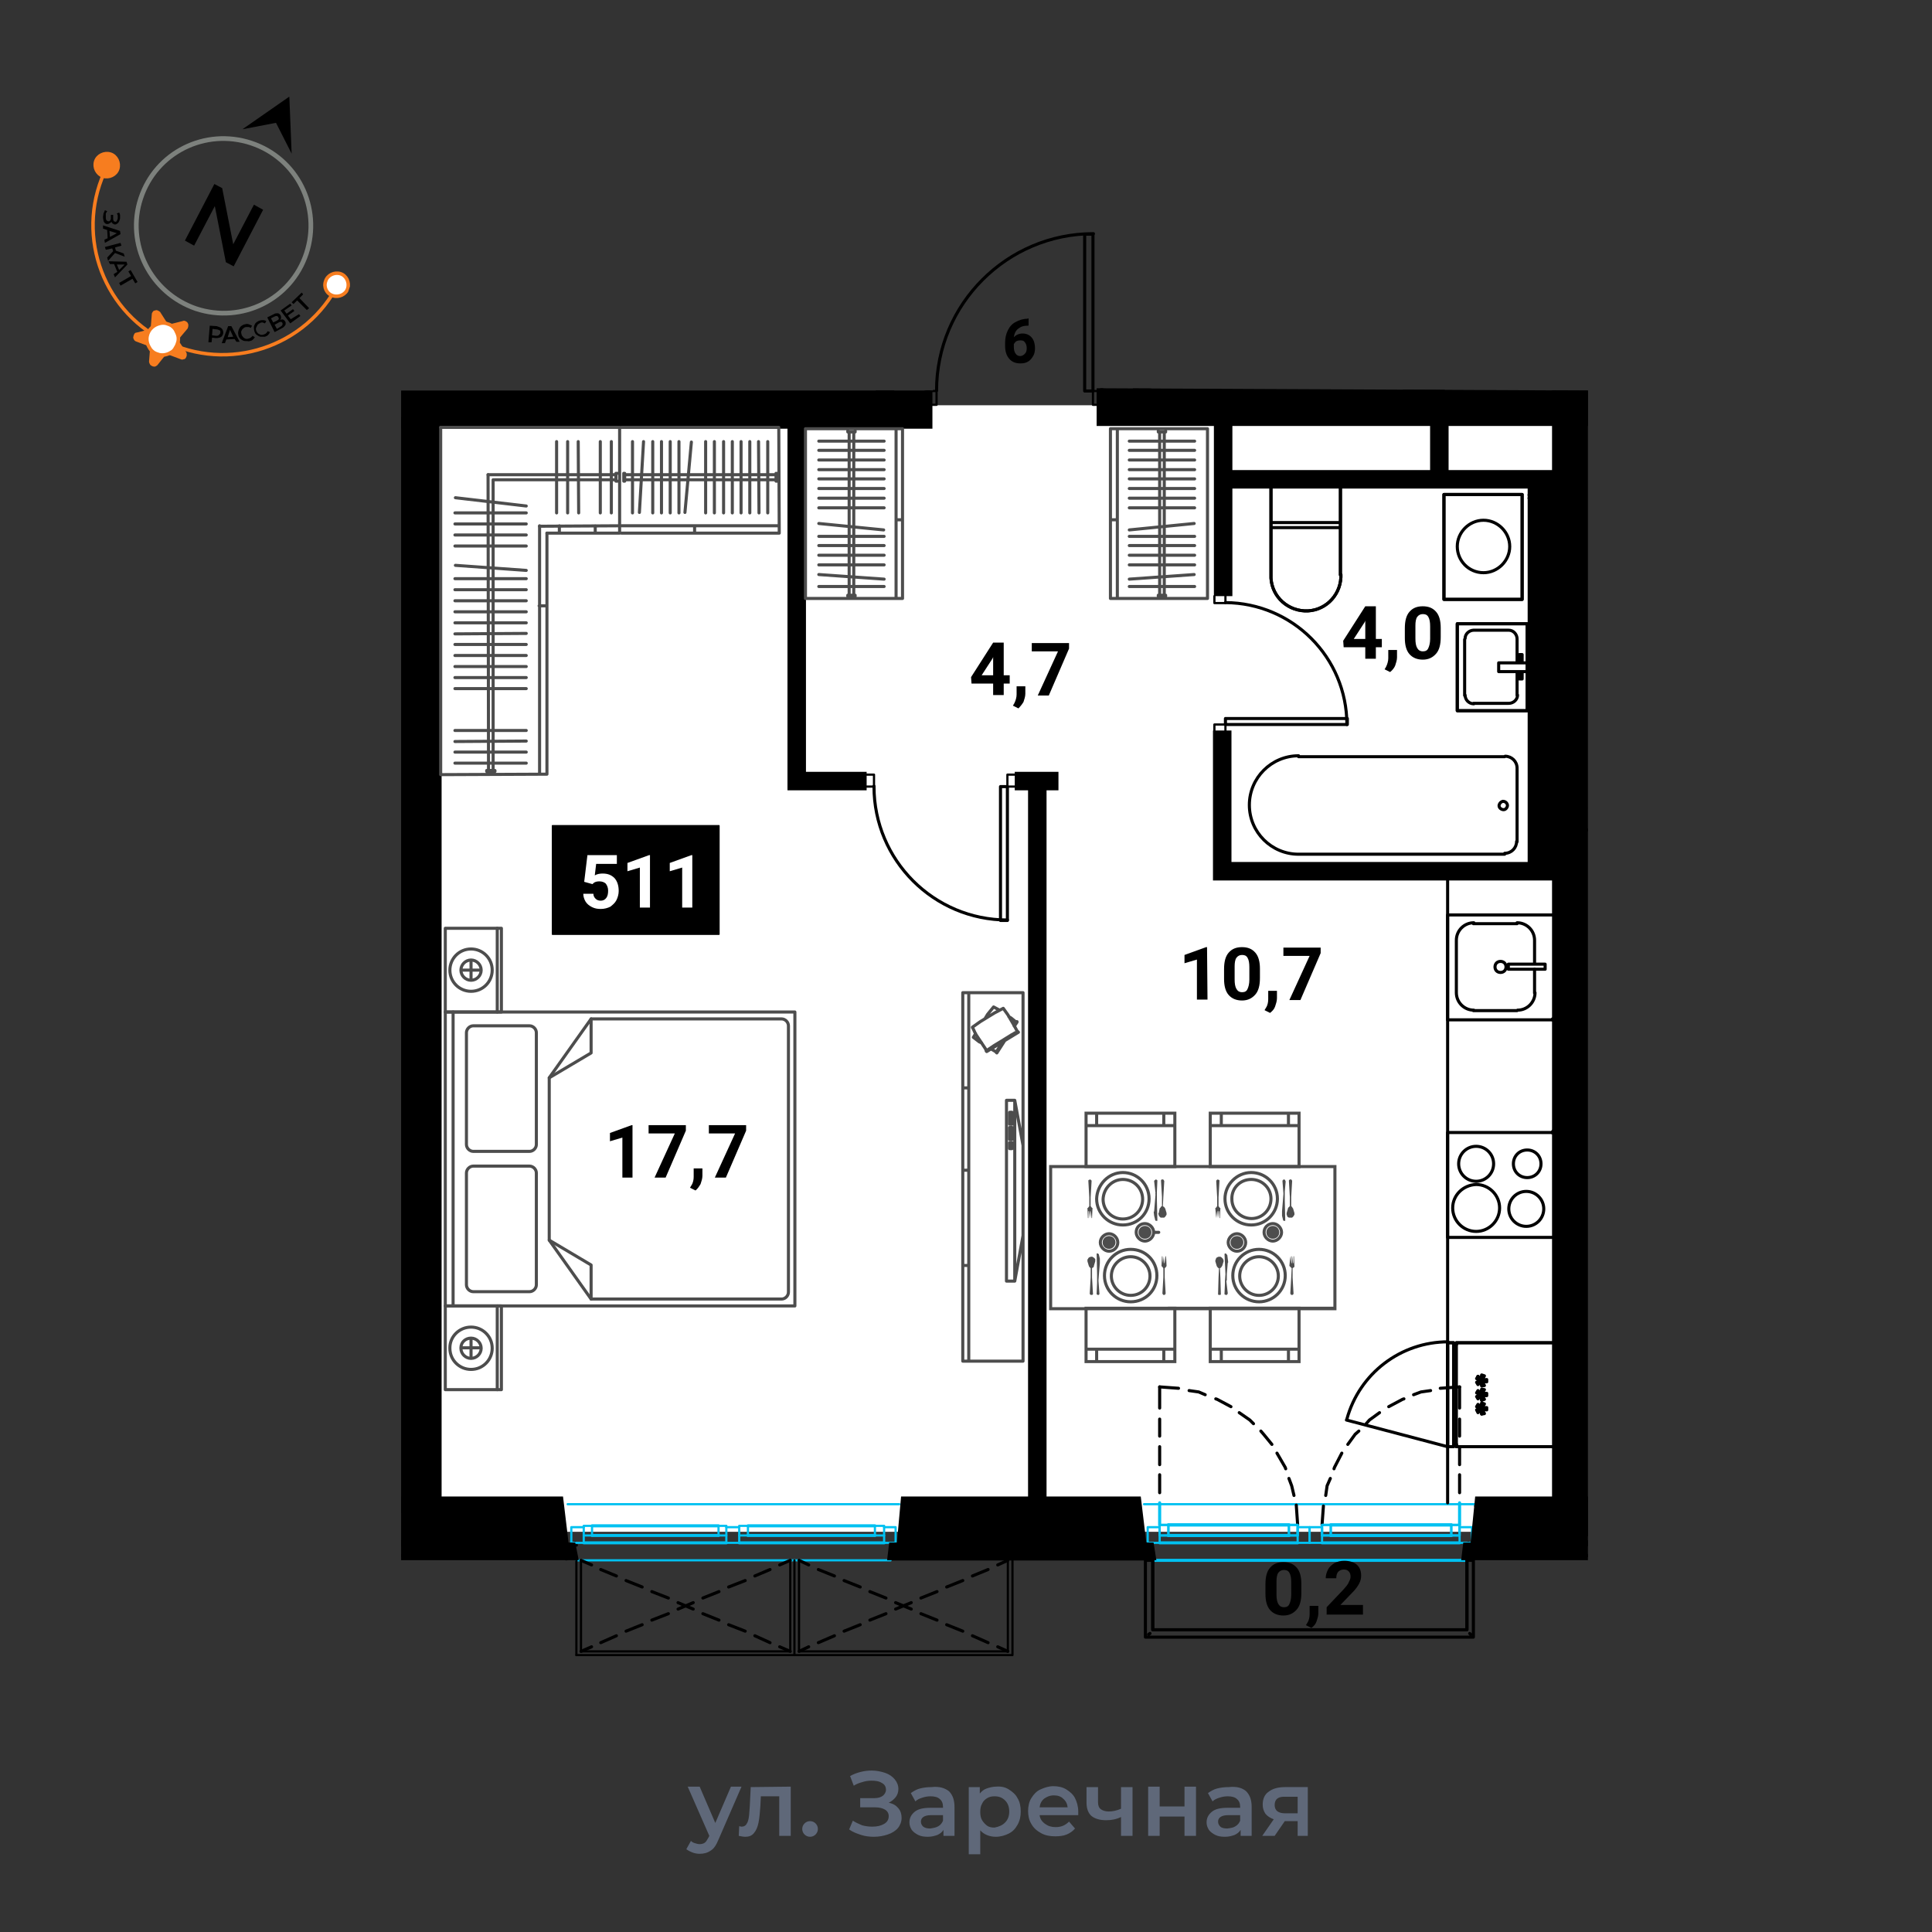<svg version="1.1" id="Layer_1" xmlns="http://www.w3.org/2000/svg" xmlns:xlink="http://www.w3.org/1999/xlink" x="0" y="0" viewBox="0 0 420 420" style="enable-background:new 0 0 420 420" xml:space="preserve"><rect x="0" y="0" width="420" height="420" fill="#333333" stroke="none"/><style>.st0{fill:#fff}.st2{fill:none;stroke:#000;stroke-width:4.02;stroke-miterlimit:10}.st3,.st4,.st5,.st6,.st7{fill:none;stroke:#000;stroke-width:.67;stroke-linecap:round;stroke-linejoin:round}.st4,.st5,.st6,.st7{stroke:#00c1f1;stroke-width:.48}.st5,.st6,.st7{stroke-width:.67}.st6,.st7{stroke:#000;stroke-width:.48}.st7{stroke-width:1.28}.st8,.st9{stroke:#000;stroke-width:1.34;stroke-miterlimit:10}.st9{fill:none}.st10,.st11{stroke:#000;stroke-linecap:round;stroke-linejoin:round}.st10{fill:#fff;stroke-width:.38}.st11{stroke-width:.22}.st12{enable-background:new}.st14{stroke:#4d4d4d;stroke-width:.67;stroke-linecap:round;stroke-linejoin:round}.st14,.st15,.st16{fill:none}.st16{stroke:#4d4d4d;stroke-width:.67;stroke-miterlimit:10}.st17{fill:#4d4d4d}.st18{fill:#5f6879}.st20{fill:none;stroke:#f77d1f;stroke-width:.76;stroke-miterlimit:10}</style><g id="подложки"><path class="st0" d="M93.8 88.1h247.9V333H93.8z"/><defs><path id="SVGID_1_" d="M345.2 368h-258V84.9h115.6l.9-32 35.1-5.8-.4 37.3 106.8.5z"/></defs><clipPath id="SVGID_2_"><use xlink:href="#SVGID_1_" style="overflow:visible"/></clipPath><g style="clip-path:url(#SVGID_2_)"><path d="M13.1-148.3h8.5v160h-8.5zM87.2-63.3h7.9v73.8h-7.9z"/><path d="M.6 5h138.7v7.9H.6zM224-9.9h8.2v22.2H224zM305.4-152h8.5V12.9h-8.5z"/><path d="M178.9 5.3h63.7v7.3h-63.7zM293.2 5.6h20.7v7.3h-20.7z"/><path d="M229.8-1.4h77.4v7.6h-77.4zM-156.2 83.8h358.9v9.4h-358.9z"/><path d="M86.6 90.6H96V329h-9.4zM337.4 84.7h9.1V334h-9.1z"/><path d="M332.1 103.6h10v87.5h-10zM238.4 84.4h194.2v8.2H238.4z"/><path d="M305 57h9.1v30.9H305z"/><path class="st2" d="M308.6 11h98.1v-22M419 90.1V116h12.2V84.4M265.9 129.6V89.1M265.7 104.2H341M312.9 88.8v15.6M248.3 87.8V71.9h61.2M265.7 158.8v30.6h73.9M220.6 169.8h9.5M225.5 169.6v158.7M173.2 90.3v79.5h15.2M-147.4 86.8V70.9h339.8v15.9"/><path d="M304.9 11.6h8.8v9.6h-8.8z"/><path class="st3" d="m320.8 329.6 2.4-2.6M121.2 328v-.2M121.7 327.5l.3-.5M320.8 327.4l.2-.4M325 327.5l.1-.1M248.4 336.5l1.1-1.1M320.8 331.2l.3-.3M318.9 335.7l.3-.3M125.3 335.9l-.3-.5M319.2 336.5l-.3-.3M321.9 336.5l-1.1-1.1M125.3 338.9h0M246.4 338.9l2.5-2.4M320 338.9l2.4-2.4M123.1 338.9l.2-.1M123.7 338.3l.2-.2M193.6 337.6l1.1-1.1M196.7 338.9l1.2-1.1M198.4 337.1h.2M205.3 338.9l.7-.6M206.6 337.8v-.2M214 338.9l.2-.1M214.6 338.3l.2-.2M222.8 338.8h0M227 338.9l1.1-1.1M235.7 338.9l.6-.6M236.8 337.8l.2-.2M244.4 338.9v-.1M245 338.3v-.2M248.7 338.9l1.6-1.8M318.9 338l.1-.2M319.7 337.1h0M320.2 336.7v-.2M374.3 338.8h0M250.6 338.9h-57"/><path class="st4" d="M444 339.2h-68.3M193.6 339.2h-68.3M123.4 327h72.1M248.7 327h72.1M373.8 327h72.1"/><path class="st5" d="M162.6 333.8h27.6M190.2 331.7h-27.6"/><path class="st4" d="M160.7 331.7v.3M160.7 333.8h1.9v-2.1h-1.9M192.2 332v-.3h-2v2.1h2"/><path class="st5" d="M128.7 333.8h27.5M156.2 331.7h-27.5"/><path class="st4" d="M157.9 332v-.3h-1.7v2.1h1.7M126.9 331.7v.3M126.9 333.8h1.8v-2.1h-1.8"/><path class="st5" d="M192.2 335.4h-31.5M157.9 335.4h-31"/><path class="st4" d="M160.7 332h-2.8v3.4h2.8V332M124.2 332v3.4h2.7V332h-2.7M194.7 335.4V332h-2.5v3.4h2.5"/><path class="st3" d="m317.3 301.5-4.2.3M311 302.3l-2.1.3-1.6.6M305.2 304.1l-.3.1-3 1.6M299.9 307.1l-2.2 1.6-.7.8M295.4 311.1l-.8.7-1.6 2.2M291.7 315.9l-1.6 3.1-.1.3M289.2 321.4l-.7 1.6-.3 2.1M287.7 327.4l-.3 4.1"/><path class="st5" d="M317.3 331.5v-4.8"/><path class="st3" d="M317.3 324.5v-3.9M317.3 318.4v-3.9M317.3 312.2v-3.7M317.3 306.1v-4.6"/><path class="st5" d="M289.3 331.5h26.2M289.3 333.8h26.2"/><path class="st4" d="M317.3 333.8v-2.3h-1.8v2.3h1.8M287.4 333.8v-2.3h1.9v2.3h-1.9"/><path class="st5" d="M317.3 335.4h-29.9"/><path class="st4" d="M284.7 332h2.7v3.4h-2.7V332M320 335.4h-2.7V332h2.7v3.4"/><path class="st5" d="M289.3 331.5h26.2M315.5 333.8h-26.2"/><path class="st4" d="M289.3 333.8h-1.9v-2.3h1.9v2.3M315.5 331.5h1.8v2.3h-1.8v-2.3"/><path class="st3" d="m282.1 331.5-.3-4.3M281.3 325.1l-.5-2.1-.6-1.6M279.5 319.3l-.1-.3-1.8-3.1M276.5 314l-1.8-2.2-.6-.7M272.5 309.5l-.8-.8-2.3-1.6M267.6 305.8l-3-1.6-.3-.1M262 303.2l-1.4-.6-2.1-.3M256.2 301.8l-4.1-.3"/><path class="st5" d="M252.1 331.5v-4.8"/><path class="st3" d="M252.1 324.5v-3.9M252.1 318.4v-3.9M252.1 312.2v-3.7M252.1 306.1v-4.6"/><path class="st5" d="M280.2 331.5H254M280.2 333.8H254"/><path class="st4" d="M252.1 333.8v-2.3h1.9v2.3h-1.9M282.1 333.8v-2.3h-1.9v2.3h1.9"/><path class="st5" d="M252.1 335.4h30"/><path class="st4" d="M284.7 335.4V332h-2.6v3.4h2.6M249.5 332v3.4h2.6V332h-2.6"/><path class="st5" d="M280.2 331.5H254M254 333.8h26.2"/><path class="st4" d="M280.2 331.5v2.3h1.9v-2.3h-1.9M254 333.8v-2.3h-1.9v2.3h1.9"/><path class="st5" d="M413 333.8h27.6M440.6 331.7H413"/><path class="st4" d="M411.1 331.7v.3M411.1 333.8h1.9v-2.1h-1.9"/><path class="st5" d="M379.1 333.8h27.5M406.6 331.7h-27.5"/><path class="st4" d="M408.3 332v-.3h-1.7v2.1h1.7"/><path class="st6" d="M377.3 331.7v.3"/><path class="st4" d="M377.3 333.8h1.8v-2.1h-1.8"/><path class="st5" d="M442.5 335.4h-31.4M408.3 335.4h-31"/><path class="st4" d="M411.1 332h-2.8v3.4h2.8V332M374.6 332v3.4h2.7V332h-2.7"/><path class="st3" d="m70.4 329 1.8-2M70.7 330.7l.2-.1M71.4 330.1l2.7-2.6M-1.2 336.5l1.1-1.1M70.4 332.2l1.2-1.3M68.5 336.5l1.3-1.1M70.4 334.7l3.9-3.8M.1 336.5l-1.1-1.1M69.8 336.5l-1.1-1.1M72.5 336.5l-2.1-2.1M75.1 336.5l-4.7-4.7M-.1 338.9l.3-.3M69.1 338.9l2.3-2.4M73.5 338.9l2.2-2.4M-2.3 338.9l2.2-2.2M69.1 336.7l.2-.2M71.4 338.8h0M71.9 338.3l1.7-1.8"/><path class="st4" d="M-1.7 327h72.1"/><path class="st3" d="m66.9 301.5-4.2.3M60.6 302.3l-2.1.3-1.6.6M54.8 304.1l-.3.1-3 1.6M49.5 307.1l-2.2 1.6-.6.8M45 311.1l-.8.7-1.6 2.2M41.3 315.9l-1.5 3.1-.2.3M38.8 321.4l-.7 1.6-.3 2.1M37.3 327.4l-.3 4.1"/><path class="st5" d="M66.9 331.5v-4.8"/><path class="st3" d="M66.9 324.5v-3.9M66.9 318.4v-3.9M66.9 312.2v-3.7M66.9 306.1v-4.6"/><path class="st5" d="M38.9 331.5h26.2M38.9 333.8h26.2"/><path class="st4" d="M66.9 333.8v-2.3h-1.8v2.3h1.8M37 333.8v-2.3h1.9v2.3H37"/><path class="st5" d="M66.9 335.4H37"/><path class="st4" d="M34.3 332H37v3.4h-2.7V332M69.6 335.4h-2.7V332h2.7v3.4"/><path class="st5" d="M38.9 331.5h26.2M65.1 333.8H38.9"/><path class="st4" d="M38.9 333.8H37v-2.3h1.9v2.3M65.1 331.5h1.8v2.3h-1.8v-2.3"/><path class="st3" d="m31.7 331.5-.3-4.3M30.9 325.1l-.5-2.1-.6-1.6M29 319.3v-.3l-1.8-3.1M25.9 314l-1.6-2.2-.6-.7M22.1 309.5l-.8-.8-2.3-1.6M17.3 305.8l-3.1-1.6-.3-.1M11.6 303.2l-1.4-.6-2.1-.3M5.9 301.8l-4.2-.3"/><path class="st5" d="M1.7 331.5v-4.8"/><path class="st3" d="M1.7 324.5v-3.9M1.7 318.4v-3.9M1.7 312.2v-3.7M1.7 306.1v-4.6"/><path class="st5" d="M29.8 331.5H3.6M29.8 333.8H3.6"/><path class="st4" d="M1.7 333.8v-2.3h1.9v2.3H1.7M31.7 333.8v-2.3h-1.9v2.3h1.9"/><path class="st5" d="M1.7 335.4h30"/><path class="st4" d="M34.3 335.4V332h-2.6v3.4h2.6M-.9 332v3.4h2.6V332H-.9"/><path class="st5" d="M29.8 331.5H3.6M3.6 333.8h26.2"/><path class="st4" d="M29.8 331.5v2.3h1.9v-2.3h-1.9M3.6 333.8v-2.3H1.7v2.3h1.9"/><path class="st5" d="M68.5 339.2H.2M318.9 339.2h-68.3"/><path class="st3" d="m242.1 86.9.3-.5M242.1 86.9h.5M199.4 88.8l-.2-.4M242.6 86.9l-.2-.5M201.6 89.6h0M241.6 87.2l.7-.6M242.4 87.4l-.1-.8M241.6 87.2l.8.2M201.6 89.6h0M201.3 86.6h.3M199.6 92.2l.4-.1M241.1 86l.5-.2M239.5 91.4h.2M241.1 86l.4.3M239.5 91.9h0M201.3 86.6l.3.2M199.6 92.2l.3.3M199.9 92.5l.1-.4M239.5 91.9l.2-.5M241.5 86.3l.1-.5M200.8 86.9h.2M200.7 89.5h.1M200.7 92.1h0M240.2 86.8l.1-.2M240.2 89.3v-.1M240 91.9l.2-.2M199.9 88.5h.1M200.8 91.3h0M239.7 86.1h.2M242.4 91.3h.2M200 85.8h0M242.4 88.5h.2M240.5 91.6h0M239.7 86.6h.2M241.3 87.6h.2M200.2 85.8l.2.2M242.3 90.6h.1M201.1 88.8l.2.2M241 88.4v.1M242.8 90.1h.1M200.5 85.6h.2M200.8 90.8l.2.1"/><path class="st6" d="M237.6 85v3h1.9"/><path class="st7" d="M239.5 88v-3"/><path class="st6" d="M239.5 85h-1.9M203.6 85h-2"/><path class="st7" d="M201.6 85v3"/><path class="st6" d="M201.6 88h2v-3"/><path class="st3" d="M237.6 50.9h-1.8V85h1.8V50.9"/><path class="st3" d="M237.7 50.8c-18.8 0-34.1 15.3-34.1 34.1h0M333.6 210.7v5.2M329.9 219.6c2.1 0 3.8-1.7 3.8-3.8M320.4 200.6c-2.1 0-3.8 1.7-3.8 3.8M316.6 215.8c0 2.1 1.7 3.8 3.8 3.8M320.3 200.8h9.5M329.8 219.7h-9.5M316.6 215.9v-11.4"/><path class="st3" d="M337.5 221.7h-22.8v-22.8h22.8"/><path class="st3" d="M327.9 210.7v-1.1h8v1.1h-8M326.2 209c-.7 0-1.2.5-1.2 1.2s.5 1.2 1.2 1.2 1.2-.5 1.2-1.2h0c0-.7-.5-1.2-1.2-1.2h0M333.6 204.5v5.1M333.6 204.4c0-2.1-1.7-3.8-3.8-3.8M317.1 253c0 2.1 1.7 3.8 3.8 3.8 2.1 0 3.8-1.7 3.8-3.8s-1.7-3.8-3.8-3.8h0c-2.1 0-3.8 1.7-3.8 3.8M329 253c0 1.7 1.3 3 3 3s3-1.3 3-3-1.3-3-3-3-3 1.3-3 3M328 262.8c0 2.1 1.7 3.8 3.8 3.8 2.1 0 3.8-1.7 3.8-3.8 0-2.1-1.7-3.8-3.8-3.8s-3.8 1.7-3.8 3.8h0M315.8 262.6c0 2.8 2.3 5.1 5.1 5.1s5.1-2.3 5.1-5.1-2.3-5.1-5.1-5.1h0c-2.8.1-5.1 2.3-5.1 5.1"/><path class="st3" d="M337.5 246.2h-22.8V269h22.8M337.5 314.5h-20.9v-.5h-.6v.5h-1.3v-22.6h1.3v.4h.6v-.4h20.9M321.3 299.2l.6.7"/><path class="st3" d="m321.3 299.2-.3.5.8.3M321.3 301l.6-.6M321.3 301l-.3-.5.8-.5M322.1 298.9l-.2 1M322.1 298.9l.6.2-.5.9M322.1 301.3l-.2-.9M322.1 301.3l.6-.1-.5-.8h1v-.5l-1 .1M321.3 302.3l.6.6M321.3 302.3l-.3.5.8.3M321.3 304.1l.6-.7M321.3 304.1l-.3-.5.8-.5M322.1 302l-.2.9M322.1 302l.6.1-.5.8M322.1 304.4l-.2-1"/><path class="st3" d="m322.1 304.4.6-.2-.5-.8h1v-.5h-1M321.3 305.3l.6.5M321.3 305.3l-.3.5.8.3M321.3 307.1l.6-.6M321.3 307.1l-.3-.6.8-.4M322.1 305l-.2.8M322.1 305l.6.2-.5.8M322.1 307.4l-.2-.9"/><path class="st3" d="m322.1 307.4.6-.1-.5-1 1 .2v-.5h-1M314.8 291.7c-10.3 0-19.3 6.9-22 16.8M314.7 314.5l-22-5.8M316 314h.6M316 291.9h-1.3v22.6h1.3v-22.6M316.6 292.3h-.6"/><path class="st3" d="M337.5 291.9h-20.9v22.6h20.9M332.4 107.6l.5-.4M332.9 108.8l-.5-.5M325.9 175c-.1.5.3.9.8 1s.9-.3 1-.8v-.2c-.1-.5-.5-.8-1-.8-.4.1-.7.4-.8.8M282.3 164.3c-5.9 0-10.7 4.8-10.7 10.7s4.8 10.7 10.7 10.7h0M327.1 164.5h-44.8M329.8 167c0-1.5-1.2-2.6-2.6-2.6M329.8 183v-15.9M327.1 185.5c1.5 0 2.6-1.2 2.6-2.6M282.3 185.7h44.8M316.8 154.5H332v-18.9h-15.2v18.9"/><path class="st3" d="M328 152.9c1 0 1.9-.8 1.9-1.8h0M320.4 137c-1 0-1.9.8-1.9 1.8h0M330.3 144.1v-1.8h.6v1.8M330.3 146v1.6h.6V146M325.8 146h6.2M332 144.1h-6.2v1.9M318.4 151.2V139M318.5 151.1c0 1 .8 1.9 1.9 1.9h0M327.9 152.9h-7.6M329.8 146v5.2M329.8 139v5.1M329.8 138.9c0-1-.8-1.9-1.8-1.9M320.3 137h7.6"/><path class="st3" d="M332 154.5h-15.2v-18.9H332v18.9M276.3 106v19M276.3 124.9c-.2 4.2 3.1 7.7 7.3 7.9 4.2.2 7.7-3.1 7.9-7.3v-.6M291.4 125v-19"/><path class="st3" d="M276.3 124.9c-.2 4.2 3.1 7.7 7.3 7.9 4.2.2 7.7-3.1 7.9-7.3v-.6M276.3 113.6V125M291.4 113.6V125M276.3 114.7h15.1M291.4 106v7.6h-15.1V106M313.9 107.5h17v22.8h-17v-22.8"/><path class="st3" d="M322.5 124.5c3.1 0 5.7-2.6 5.7-5.7s-2.6-5.7-5.7-5.7-5.7 2.6-5.7 5.7 2.5 5.7 5.7 5.7h0"/><path class="st3" d="M313.9 107.5v22.8h17v-22.8h-17M345.7 147.3l.2-.2M345.5 175.7l.4-.3M345.7 147.3h.2M345.5 175.7h.4M345.5 146.5l.4-.3M345.5 146.5h.4M337.5 246l.2-.2M337.5 246.2v.1M337.5 246.3l.2-.5M337.5 221.7v-.2M345.7 166.4h0M345.2 180.4h.2M338.1 245.8l.2-.1M345.7 163.8h.2M345.7 158.9h0M338 246.8h.1M313.1 58.8v-.2M313.1 58.8h0M312.3 58.6l.6-.1M312.3 58.6l.5.4M312.8 59l.1-.5M312 59h.1M311.2 58.5v.1M310.4 59v.1M305.9 59.8v.1"/><path class="st6" d="M308.6 20.6v1.8h-3.1"/><path class="st7" d="M305.5 20.6h3.1"/><path class="st6" d="M305.5 22.4v-1.8M305.5 58.5v-1.9"/><path class="st7" d="M308.6 58.5h-3.1"/><path class="st6" d="M305.5 56.6h3.1v1.9"/><path class="st3" d="M305.5 22.4v1.9h-34v-1.9h34"/><path class="st3" d="M271.5 22.3c0 18.8 15.3 34.1 34.1 34.1h0M366.2 154c0-2.1-1.7-3.8-3.8-3.8-2.1 0-3.8 1.7-3.8 3.8s1.7 3.8 3.8 3.8c2.2 0 3.8-1.7 3.8-3.8h0M354.5 154c0-1.7-1.3-3-3-3s-3 1.3-3 3 1.3 3 3 3 3-1.3 3-3M355.3 144.3c0-2.1-1.7-3.8-3.8-3.8-2.1 0-3.8 1.7-3.8 3.8s1.7 3.8 3.8 3.8h0c2.1 0 3.8-1.7 3.8-3.8M367.5 144.3c0-2.8-2.3-5.1-5.1-5.1s-5.1 2.3-5.1 5.1 2.3 5.1 5.1 5.1h0c2.9 0 5.1-2.3 5.1-5.1"/><path class="st3" d="M345.9 161h22.6v-22.9h-22.6M402.9 96.4h-5.2M397.8 96.4c-2.1 0-3.8 1.7-3.8 3.8M409.2 113.4c2.1 0 3.8-1.7 3.8-3.8M394 109.6c0 2.1 1.7 3.8 3.8 3.8M413 109.7v-9.5M394 100.2v9.5M397.7 113.4h11.4"/><path class="st3" d="M392.1 92.5v22.8h22.8V92.5"/><path class="st3" d="M402.9 102.2h1.1v-8.1h-1.1v8.1M404.8 103.9c0-.7-.5-1.2-1.2-1.2s-1.2.5-1.2 1.2.5 1.2 1.2 1.2h0c.7 0 1.2-.6 1.2-1.2M409.1 96.4H404M413 100.2c0-2.1-1.7-3.8-3.8-3.8M345.9 168.5v22.8h20.8v-.6h.5v.6h1.5v-22.8h-1.5v.5h-.5v-.5h-20.8M362.1 175.9l-.8.6"/><path class="st3" d="m362.1 175.9.3.5-1 .5M362.1 177.7l-.8-.5"/><path class="st3" d="m362.1 177.7.3-.5-1-.3M361.1 175.6l.2.9M361.1 175.6l-.5.1.4 1M361.1 178l.2-.8M361.1 178l-.5-.2.4-.8-1 .2v-.7l1 .2M362.1 178.9l-.8.7M362.1 178.9l.3.5-1 .5M362.1 180.7l-.8-.6"/><path class="st3" d="m362.1 180.7.3-.5-1-.3M361.1 178.6l.2 1M361.1 178.6l-.5.2.4.9M361.1 181l.2-.9M361.1 181l-.5-.1.4-.8-1 .1v-.6l1 .1M362.1 182l-.8.6M362.1 182l.3.5-1 .3M362.1 183.8l-.8-.7M362.1 183.8l.3-.5-1-.5M361.1 181.7l.2.9M361.1 181.7l-.5.1.4 1M361.1 184.1l.2-1M361.1 184.1l-.5-.2.4-.8h-1v-.5l1 .2M390.7 185.3c-2.7-9.9-11.7-16.8-22-16.8M368.7 191.3l22-5.9M367.2 190.7h-.5M367.2 168.5h1.5v22.8h-1.5v-22.8M366.7 169h.5"/><path class="st3" d="M345.9 191.3v-22.8h20.8v22.8h-20.8"/><path class="st6" d="M126.3 339.2V359M125.3 359.8v-20.6M171.8 359v-19.8M172.7 339.2v20.6M126.3 359h45.5M376.7 339.2V359M375.7 359.8v-20.6M376.7 359h45.4M470.5 359.8h-94.8"/><path class="st3" d="M.2 354.3v-15.1M68.5 354.3H.2M-1.4 355.9h71.3M68.5 339.2v15.1M69.9 355.9v-16.7M69.3 355.3l-.2-.2M68.5 339.2h1.4M.2 339.2h-1.6v16.7h71.3v-16.7"/><path class="st3" d="M.2 339.2v15.1h68.3v-15.1M250.6 354.3v-15.1M249 339.2v16.7M318.9 354.3h-68.3M249 355.9h71.3M318.9 339.2v15.1M320.3 355.9v-16.7M249.7 355.3l.3-.2M319.7 355.3l-.2-.2M318.9 339.2h1.4M250.6 339.2H249v16.7h71.3v-16.7"/><path class="st3" d="M250.6 339.2v15.1h68.3v-15.1"/><path class="st6" d="M173.7 339.2V359M219.1 359v-19.8M220.1 339.2v20.6M173.7 359h45.4M220.1 359.8h-94.8"/><path class="st3" d="m126.3 359 2.3-1M130.6 357.1l3.4-1.5M136.1 354.6l3.5-1.4M141.7 352.2l3.6-1.4M147.4 349.8l3.3-1.4M152.8 347.4l3.5-1.4M158.4 345l3.6-1.4M164.1 342.6l3.3-1.4M169.5 340.2l2.3-1M171.8 359l-2.3-1M167.4 357.1l-3.3-1.5M162 354.6l-3.6-1.4M156.3 352.2l-3.5-1.4M150.7 349.8l-3.3-1.4M145.3 347.4l-3.6-1.4M139.6 345l-3.5-1.4M134 342.6l-3.4-1.4M128.6 340.2l-2.3-1M376.7 359l2.2-1M381 357.1l3.4-1.5M386.5 354.6l3.5-1.4M392.1 352.2l3.5-1.4M397.7 349.8l3.4-1.4M403.2 347.4l3.5-1.4M408.8 345l3.6-1.4M414.4 342.6l3.4-1.4M420.1 340.2l2-1M422.1 359l-2-1M417.8 357.1l-3.4-1.5M412.4 354.6l-3.6-1.4M406.7 352.2l-3.5-1.4M401.1 349.8l-3.4-1.4M395.6 347.4l-3.5-1.4M390 345l-3.5-1.4M384.4 342.6l-3.4-1.4M378.9 340.2l-2.2-1M173.7 359l2.1-1M177.9 357.1l3.5-1.5M183.5 354.6l3.5-1.4M189.1 352.2l3.5-1.4M194.7 349.8l3.4-1.4M200.2 347.4l3.5-1.4M205.8 345l3.5-1.4M211.4 342.6l3.4-1.4M216.9 340.2l2.2-1M219.1 359l-2.2-1M214.8 357.1l-3.4-1.5M209.3 354.6l-3.5-1.4M203.7 352.2l-3.5-1.4M198.1 349.8l-3.4-1.4M192.6 347.4l-3.5-1.4M187 345l-3.5-1.4M181.4 342.6l-3.5-1.4M175.8 340.2l-2.1-1M368.5 168V92.5M418 115.3h-71.9M314.7 191.2v135.5"/><path class="st6" d="M220.7 168.4H219v2.6M219 171h1.7M188.4 171h1.6M190 171v-2.6h-1.6"/><path class="st3" d="M219 171h-1.5v29.1h1.5V171"/><path class="st3" d="M219 200c-16 0-29-13-29-29v-.1"/><path class="st6" d="M264 159v-1.5h2.4M266.4 157.5v1.5M266.4 129.6v1.5M266.4 131.1H264v-1.5"/><path class="st3" d="M266.4 157.5v-1.3h26.5v1.3h-26.5"/><path class="st3" d="M292.8 157.5c0-14.6-11.8-26.4-26.4-26.5h0"/><path class="st8" d="M-56.8 338.5h57l-.4-2.5h-1.6L-3 326h-50.9l-.9 10h-1.7zM68 338.5h57l-.5-2.5H123l-1.2-10H70.9l-1 10h-1.6z"/><path class="st9" d="M70.6 335.5h52.1"/><path class="st8" d="M193.6 338.5h57l-.4-2.5h-1.6l-1.2-10h-50.9l-.9 10h-1.7z"/><path class="st9" d="M196.2 335.5h52.1"/><path class="st8" d="M318.4 338.5h57l-.5-2.5h-1.5l-1.2-10h-50.9l-1 10h-1.6z"/><path class="st9" d="M321 335.5h52.1"/><path class="st10" d="M355.1 24.9h62.8v23.6h-62.8z"/><path class="st11" d="M355.1 24.9H376v23.6h-20.9z"/><g class="st12"><path d="M387.3 38.1c-.6.6-1.3.9-2.1.9-1 0-1.8-.3-2.4-1s-.9-1.6-.9-2.8c0-.7.2-1.4.5-2.1.3-.6.8-1.1 1.4-1.5.6-.3 1.2-.5 2-.5s1.4.2 2 .6c.6.4 1 .9 1.4 1.6s.5 1.5.5 2.4v.8c0 1.9-.5 3.4-1.4 4.5s-2.3 1.7-4 1.7h-.6v-1.9h.5c1.8 0 2.9-1 3.1-2.7zm-1.6-.9c.4 0 .7-.1.9-.3.3-.2.5-.4.6-.7v-.9c0-.8-.1-1.4-.4-1.8-.3-.4-.7-.6-1.2-.6s-.8.2-1.1.6c-.3.4-.4.9-.4 1.6 0 .6.1 1.1.4 1.5s.7.6 1.2.6zM391.5 37l.7-5.8h6.4v1.9H394l-.3 2.5c.5-.3 1.1-.4 1.7-.4 1.1 0 1.9.3 2.6 1 .6.7.9 1.6.9 2.8 0 .7-.2 1.4-.5 2s-.8 1-1.3 1.4-1.3.5-2.1.5c-.7 0-1.3-.1-1.9-.4s-1.1-.7-1.4-1.2-.5-1.1-.5-1.7h2.2c0 .5.2.8.5 1.1s.7.4 1.1.4c.5 0 .9-.2 1.2-.6.3-.4.4-.9.4-1.6 0-.6-.2-1.1-.5-1.5-.3-.3-.8-.5-1.4-.5-.5 0-1 .1-1.3.4l-.2.2-1.7-.5zM401.1 45.5l-1.2-.6.3-.5c.3-.6.5-1.3.5-1.9v-1.8h1.9v1.6c0 .6-.2 1.2-.4 1.8-.3.5-.7 1-1.1 1.4zM406.6 35.9h1.2c.6 0 1-.1 1.3-.4.3-.3.4-.7.4-1.1 0-.5-.1-.8-.4-1.1s-.7-.4-1.1-.4-.8.1-1.1.4c-.3.2-.4.5-.4.9h-2.3c0-.6.2-1.1.5-1.6s.8-.8 1.3-1.1c.6-.3 1.2-.4 1.9-.4 1.2 0 2.2.3 2.8.9.7.6 1 1.4 1 2.4 0 .5-.2 1-.5 1.4s-.7.8-1.3 1c.6.2 1.1.6 1.4 1s.5 1 .5 1.6c0 1-.4 1.8-1.1 2.4-.7.6-1.7.9-2.9.9-1.1 0-2.1-.3-2.8-.9-.7-.6-1.1-1.4-1.1-2.4h2.3c0 .4.2.8.5 1.1s.7.4 1.2.4 1-.1 1.3-.4c.3-.3.5-.7.5-1.1 0-1.1-.6-1.7-1.9-1.7h-1.2v-1.8z"/></g><g class="st12"><path class="st0" d="M364 35.9h1.2c.6 0 1-.1 1.3-.4.3-.3.4-.7.4-1.1 0-.5-.1-.8-.4-1.1s-.7-.4-1.1-.4-.8.1-1.1.4c-.3.2-.4.5-.4.9h-2.3c0-.6.2-1.1.5-1.6s.8-.8 1.3-1.1c.6-.3 1.2-.4 1.9-.4 1.2 0 2.2.3 2.8.9.7.6 1 1.4 1 2.4 0 .5-.2 1-.5 1.4s-.7.8-1.3 1c.6.2 1.1.6 1.4 1s.5 1 .5 1.6c0 1-.4 1.8-1.1 2.4-.7.6-1.7.9-2.9.9-1.1 0-2.1-.3-2.8-.9-.7-.6-1.1-1.4-1.1-2.4h2.3c0 .4.2.8.5 1.1s.7.4 1.2.4 1-.1 1.3-.4.5-.7.5-1.1c0-1.1-.6-1.7-1.9-1.7H364v-1.8z"/></g><path style="stroke:#000;stroke-width:.29;stroke-linecap:round;stroke-linejoin:round" d="M120.1 179.5h36.2v23.6h-36.2z"/><g class="st12"><path class="st0" d="m127 191.7.7-5.8h6.4v1.9h-4.5l-.3 2.5c.5-.3 1.1-.4 1.7-.4 1.1 0 1.9.3 2.6 1 .6.7.9 1.6.9 2.8 0 .7-.2 1.4-.5 2s-.8 1-1.3 1.4c-.6.3-1.3.5-2.1.5-.7 0-1.3-.1-1.9-.4s-1.1-.7-1.4-1.2-.5-1.1-.5-1.7h2.2c0 .5.2.8.5 1.1s.7.4 1.1.4c.5 0 .9-.2 1.2-.6.3-.4.4-.9.4-1.6 0-.6-.2-1.1-.5-1.5-.3-.3-.8-.5-1.4-.5-.5 0-1 .1-1.3.4l-.2.2-1.8-.5zM141.4 197.3h-2.3v-8.7l-2.7.8v-1.8l4.7-1.7h.2v11.4h.1zM150.6 197.3h-2.3v-8.7l-2.7.8v-1.8l4.7-1.7h.2v11.4h.1z"/></g><path class="st10" d="M-3.3 185.7h62.8v23.6H-3.3z"/><path class="st11" d="M-3.3 185.7h20.9v23.6H-3.3z"/><g class="st12"><path d="m23.9 197.8.7-5.8H31v1.9h-4.5l-.3 2.5c.5-.3 1.1-.4 1.7-.4 1.1 0 1.9.3 2.6 1 .6.7.9 1.6.9 2.8 0 .7-.2 1.4-.5 2s-.8 1-1.3 1.4c-.6.3-1.3.5-2.1.5-.7 0-1.3-.1-1.9-.4s-1.1-.7-1.4-1.2-.5-1.1-.5-1.7h2.2c0 .5.2.8.5 1.1s.7.4 1.1.4c.5 0 .9-.2 1.2-.6.3-.4.4-.9.4-1.6 0-.6-.2-1.1-.5-1.5-.3-.3-.8-.5-1.4-.5-.5 0-1 .1-1.3.4l-.2.2-1.8-.5zM33.1 197.8l.7-5.8h6.4v1.9h-4.5l-.3 2.5c.5-.3 1.1-.4 1.7-.4 1.1 0 1.9.3 2.6 1 .6.7.9 1.6.9 2.8 0 .7-.2 1.4-.5 2s-.8 1-1.3 1.4c-.6.3-1.3.5-2.1.5-.7 0-1.3-.1-1.9-.4s-1.1-.7-1.4-1.2c-.3-.5-.5-1.1-.5-1.7h2.2c0 .5.2.8.5 1.1s.7.4 1.1.4c.5 0 .9-.2 1.2-.6.3-.4.4-.9.4-1.6 0-.6-.2-1.1-.5-1.5-.3-.3-.8-.5-1.4-.5-.5 0-1 .1-1.3.4l-.2.2-1.8-.5zM42.7 206.3l-1.2-.6.3-.5c.4-.6.5-1.3.5-1.9v-1.8h1.9v1.6c0 .6-.2 1.2-.4 1.8-.3.5-.7 1-1.1 1.4zM53.6 198.7c0 1.6-.3 2.8-1 3.6s-1.6 1.3-2.9 1.3c-1.2 0-2.2-.4-2.9-1.2s-1-2-1-3.5v-2.1c0-1.6.3-2.8 1-3.6s1.6-1.2 2.9-1.2 2.2.4 2.9 1.2 1 2 1 3.5v2zm-2.3-2.3c0-.9-.1-1.6-.4-2.1s-.7-.6-1.2-.6-.9.2-1.2.6c-.3.4-.4 1.1-.4 1.9v2.8c0 .9.1 1.6.4 2.1.3.5.7.7 1.2.7.6 0 1-.2 1.2-.7.2-.4.4-1.1.4-2v-2.7z"/></g><g class="st12"><path class="st0" d="M11.1 203.5H3.3v-1.6L7 198c.5-.6.9-1 1.1-1.5.2-.4.4-.8.4-1.2 0-.5-.1-.9-.4-1.2-.3-.3-.6-.4-1.1-.4s-.9.2-1.2.5c-.3.4-.4.8-.4 1.4H3.1c0-.7.2-1.3.5-1.9s.8-1 1.4-1.4c.6-.3 1.3-.5 2.1-.5 1.2 0 2.1.3 2.7.8s1 1.4 1 2.4c0 .6-.1 1.1-.4 1.7-.3.6-.8 1.3-1.5 2l-2.6 2.7h4.9v2.1h-.1z"/></g><path class="st14" d="M-4.4 115.9h49.7l.1-23h-72.8M-6 114.3l51.3.1M11.4 114.3v1.5M44.5 102.9v1.7M44.7 102.9v1.7M44.5 104.6h.2M44.5 102.9h.2M-16 104.3h60.5M-17.1 103.2h61.6M2.5 96l1.2 15.5M5.5 96v15.5M7.9 96v15.5M10.3 96v15.5M12.7 96v15.5M15 96v15.5M17.4 96v15.5M19.8 96v15.5M22.2 96v15.5M24.6 96v15.5M27 96v15.5M29.4 96v15.5M35.8 96v15.5M38.2 96v15.5M40.5 96v15.5M42.9 96v15.5M62.1 115.9v52.4l23 .1.1-75.5M63.7 114.3v54M63.8 131.7h-1.6M75.1 167.5h-1.7M75.1 167.7h-1.7M73.4 167.5v.2M75.1 167.5v.2M73.8 104.3l-.1 63.2M74.8 103.2v64.3M82 108.2 66.6 110M82 111.5H66.6M82 113.9H66.6M82 116.3H66.6M82 118.7H66.6M82 122.9 66.6 124M82 125.8H66.6M82 128.2H66.6M82 130.6H66.6M82 133H66.6M82 135.4H66.6M82 137.8l-15.4-.1M82 140.1H66.6M82 142.5H66.6M82 144.9H66.6M82 147.3H66.5M82 149.7H66.5M82 158.8H66.5M82 161.2l-15.5-.1M82 163.5H66.5M82 165.9H66.5"/><path class="st14" d="M85.2 92.9H46.3l-.1 23h15.9M46.5 114.3l17.2.1M59.4 114.3v1.5M51.6 114.3v1.5M47 102.9v1.7M46.8 104.6h.2M46.8 102.9h.2M47 104.3h26.5M47 103.2h27.8M48.1 96v15.5M50.5 96v15.5M55.2 96v15.5M57.6 96v15.5M60 96v15.5M118.9 115.9v52.4l-23.1.1V92.9M117.3 114.3v54M117.2 131.7h1.6M105.8 167.5h1.8M105.8 167.7h1.8M107.6 167.5v.2M105.8 167.5v.2M107.2 104.3v63.2M106.1 103.2l.1 64.3M99 108.2l15.4 1.8M98.9 111.5h15.5M98.9 113.9h15.5M98.9 116.3h15.5M98.9 118.7h15.5M99 122.9l15.4 1.1M98.9 125.8h15.5M98.9 128.2h15.5M98.9 130.6h15.5M98.9 133h15.5M98.9 135.4h15.5M98.9 137.8l15.5-.1M98.9 140.1h15.5M98.9 142.5h15.5M98.9 144.9h15.5M98.9 147.3h15.5M98.9 149.7h15.5M98.9 158.8h15.5M98.9 161.2l15.5-.1M98.9 163.5h15.5M98.9 165.9h15.5"/><path class="st14" d="M95.8 92.9h38.9v23h-15.8M134.5 114.3l-17.2.1M121.6 114.3v1.5M129.4 114.3v1.5M133.9 102.9v1.7M134.2 104.6h-.3M134.2 102.9h-.3M133.9 104.3h-26.4M133.9 103.2h-27.8M132.9 96v15.5M130.5 96v15.5M125.7 96l.1 15.5M123.4 96v15.5M121 96v15.5M315.2 62H406v22.2h-90.8zM405.8 63.5h-90.5M378 63.6v-1.5M349 63.6v-1.5M405.1 74.5v-1.6M405.4 72.9h-.3M405.4 74.5h-.3M316.2 74.5v-1.6M316 74.5v-1.6M316.2 72.9h-.2M316.2 74.5h-.2M405.1 73.2h-88.9M405.1 74.2h-88.9M402.5 81.1l-2.1-14.8M398.7 81.2V66.3M396 81.2V66.3M393.3 81.2V66.3M390.6 81.2V66.3M388 81.2V66.3M385.3 81.2V66.3M382.6 81.2V66.3M379.9 81.2V66.3M375.5 81.1l-2-14.8M371.8 81.2V66.3M369.1 81.2V66.3M366.4 81.2V66.3M363.7 81.2V66.3M359 81.1l-1.3-14.8M355.7 81.2V66.3M353 81.2V66.3M350.3 81.2V66.3M347.6 81.2V66.3M344.9 81.2V66.3M342.2 81.2V66.3M339.5 81.2V66.3M336.8 81.2V66.3M334.1 81.2V66.3M331.4 81.2V66.3M328.8 81.2V66.3M326.1 81.2V66.3M323.4 81.2V66.3M320.7 81.2V66.3M318 81.2V66.3M71.7 201.8h12.2V220H71.7zM71.7 283.9h12.2v18.2H71.7zM65.5 253.5h12.2c.8 0 1.5.7 1.5 1.5v24.3c0 .8-.7 1.5-1.5 1.5H65.5c-.8 0-1.5-.7-1.5-1.5V255c0-.8.7-1.5 1.5-1.5zM65.5 223h12.2c.8 0 1.5.7 1.5 1.5v24.3c0 .8-.7 1.5-1.5 1.5H65.5c-.8 0-1.5-.7-1.5-1.5v-24.3c0-.8.7-1.5 1.5-1.5z"/><path class="st14" d="M7.8 220h76v63.9h-76z"/><path class="st14" d="M9.2 223v57.9c0 .8.7 1.5 1.5 1.5h41.4l9.1-12.8v-35.3l-9.1-12.8H10.8c-.9 0-1.6.7-1.6 1.5h0z"/><path class="st14" d="M52.1 221.5v7.4l9.1 5.4M52.1 282.4V275l9.1-5.4M72.5 302.1v-18.2M72.5 220v-18.2M78.3 206.3c-2.5 0-4.6 2-4.6 4.6 0 2.5 2 4.6 4.6 4.6s4.6-2 4.6-4.6h0c-.1-2.5-2.1-4.6-4.6-4.6h0z"/><path class="st14" d="M78.3 208.7c-1.2 0-2.2 1-2.1 2.2 0 1.2 1 2.2 2.2 2.1 1.2 0 2.1-1 2.2-2.2-.2-1.1-1.1-2.1-2.3-2.1h0zM80.4 210.9h-4.2M78.3 213v-4.2M78.3 288.5c-2.5 0-4.6 2-4.6 4.6 0 2.5 2 4.6 4.6 4.6 2.5 0 4.6-2 4.6-4.6h0c-.1-2.6-2.1-4.6-4.6-4.6z"/><circle class="st14" cx="78.3" cy="293" r="2.2"/><path class="st14" d="M80.4 293h-4.2M78.3 295.1V291M82.1 220v63.9M96.8 201.8H109V220H96.8zM96.8 283.9H109v18.2H96.8zM102.9 253.5h12.2c.8 0 1.5.7 1.5 1.5v24.3c0 .8-.7 1.5-1.5 1.5h-12.2c-.8 0-1.5-.7-1.5-1.5V255c0-.8.7-1.5 1.5-1.5zM102.9 223h12.2c.8 0 1.5.7 1.5 1.5v24.3c0 .8-.7 1.5-1.5 1.5h-12.2c-.8 0-1.5-.7-1.5-1.5v-24.3c0-.8.7-1.5 1.5-1.5z"/><path class="st14" d="M96.8 220h76v63.9h-76z"/><path class="st14" d="M171.4 223v57.9c0 .8-.7 1.5-1.5 1.5h-41.4l-9.1-12.8v-35.3l9.1-12.8h41.4c.8 0 1.5.7 1.5 1.5h0z"/><path class="st14" d="M128.5 221.5v7.4l-9.1 5.4M128.5 282.4V275l-9.1-5.4M108.1 302.1v-18.2M108.1 220v-18.2M102.4 206.3c2.5 0 4.6 2 4.6 4.6 0 2.5-2 4.6-4.6 4.6-2.5 0-4.6-2-4.6-4.6h0c0-2.5 2-4.6 4.6-4.6z"/><path class="st14" d="M102.4 208.7c1.2 0 2.2 1 2.2 2.2s-1 2.2-2.2 2.2-2.2-1-2.2-2.2c0-1.2 1-2.2 2.2-2.2zM100.3 210.9h4.2M102.4 213v-4.2M102.4 288.5c2.5 0 4.6 2 4.6 4.6 0 2.5-2 4.6-4.6 4.6-2.5 0-4.6-2-4.6-4.6v-.1c0-2.5 2.1-4.5 4.6-4.5z"/><path class="st14" d="M102.4 290.9c1.2 0 2.2 1 2.2 2.2s-1 2.2-2.2 2.2-2.2-1-2.2-2.2v-.1c0-1.2 1-2.1 2.2-2.1zM100.3 293h4.2M102.4 295.1V291M98.5 220v63.9M241.4 93.2h21.1v36.9h-21.1zM242.9 93.4v36.7M242.9 113h-1.4M253.4 93.9h-1.6M251.8 93.7v.2M253.4 93.7v.2M253.4 129.4h-1.6M253.4 129.6h-1.6M251.8 129.4v.2M253.4 129.4v.2M252.1 93.9v35.5M253.1 93.9v35.5M259.7 95.9h-14.2M259.7 97.9h-14.2M259.7 100h-14.2M259.7 102.1h-14.2M259.7 104.1h-14.2M259.7 106.2h-14.2M259.7 108.3h-14.2M259.7 110.4h-14.2M259.6 113.8l-14.1 1.4M259.7 116.6h-14.2M259.7 118.6h-14.2M259.7 120.7h-14.2M259.7 122.8h-14.2M259.6 124.9l-14.1 1M259.7 127.5h-14.2M175.1 93.2h21.1v36.9h-21.1zM194.8 93.4v36.7M194.8 113h1.4M184.3 93.9h1.6M185.9 93.7v.2M184.3 93.7v.2M184.3 129.4h1.6M184.3 129.6h1.6M185.9 129.4v.2M184.3 129.4v.2M185.6 93.9v35.5M184.6 93.9v35.5M178 95.9h14.2M178 97.9h14.2M178 100h14.2M178 102.1h14.2M178 104.1h14.2M178 106.2h14.2M178 108.3h14.2M178 110.4h14.2M178 113.8l14.1 1.4M178 116.6h14.2M178 118.6h14.2M178 120.7h14.2M178 122.8h14.2M178 124.9l14.2 1M178 127.5h14.2M135.1 92.9h34.2l.1 23h-34.3M169.1 114.3h-34M151 114.3v1.5M168.7 102.9v1.7M168.9 104.6h-.2M168.9 102.9h-.2M135.8 102.9v1.7M135.6 102.9v1.7M135.8 104.6h-.2M135.8 102.9h-.2M168.7 104.3h-32.9M168.7 103.2h-32.9M166.9 96v15.5M164.9 96l.1 15.5M163 96v15.5M161.1 96v15.5M159.2 96v15.5M157.3 96v15.5M155.3 96v15.5M153.4 96v15.5M150.3 96.1l-1.4 15.3M147.6 96v15.5M145.7 96v15.5M143.8 96v15.5M141.9 96v15.5M139.9 96l-.9 15.4M137.5 96v15.5M314.7-89.8h23V7.5h-23zM336.1 7.2v-97M324.6 6.5h1.8M326.4 6.8v-.3M324.6 6.8v-.3M326 6.5v-95.3M325 6.5v-95.3M317.8 3.6l15.4-2.2"/><path class="st15" d="M228.4 253.6h61.8v30.9h-61.8z"/><path class="st16" d="M228.4 253.6h61.8v30.9h-61.8zM253.9 284.4h31.4M285.3 284.4h4.8"/><path class="st16" d="M263.1 284.4h19.3V296h-19.3zM282.4 293.3h-19.3M282.4 296v-2.7M263.1 293.3v2.7M263.1 296h19.3M236.1 284.4h19.3V296h-19.3zM255.4 293.3h-19.3M255.4 296v-2.7M236.1 293.3v2.7M236.1 296h19.3M236.1 242h19.3v11.6h-19.3zM236.1 244.7h19.3M236.1 242v2.7M255.4 244.7V242M255.4 242h-19.3M263.1 242h19.3v11.6h-19.3zM263.1 244.7h19.3M263.1 242v2.7M282.4 244.7V242M282.4 242h-19.3M238.4 296v-2.6M253 296v-2.6M265.5 296v-2.6M280.1 296v-2.6M238.4 244.8v-2.6M253 244.8v-2.6M265.5 244.8v-2.6M280.1 244.8v-2.6"/><path class="st17" d="M236.8 256.5h-.1l-.1.1v.2l.2 3.5v1.9l-.3.4h-.1v.1l.1 2.1h.1v-1.5h.1l.1 1.5.1-1.5h.1l.1 1.5.1-1.5.1 1.5h.1l.1-2.1v-.1h-.1l-.3-.4v-1.9l.2-3.5v-.2h-.1v-.1h-.1l-.1-.1h-.1l-.1.1M251.5 260.9V259l.1-2.2v-.2l-.1-.1h-.1v-.1h-.2v.1h-.1l-.1.1v.1-.1l-.1.1v.1l.3 2.6-.1.2h.1l-.1 1.3h.4l.1 4.4v.1h-.4v-.1l-.1-.1v-.1l-.2-.8-.1-.8.1-.2.2-2.4M251.9 264.2v-.1l-.1-.2v-.1l.1-.1.2-1 .1-.1.1-.1.1-.2.2-.1v-2l-.2-3.4V256.5h.1v-.1h.4v.1h.1v.1l.1.1v.1l-.2 3.4-.1 2 .1.1.2.1.1.2.1.1.3 1v.4l-.1.1-.1.2-.1.1-.1.1-.1.1h-.8l-.1-.1-.1-.1-.1-.1-.1-.2M248.9 266.5c.8 0 1.4.6 1.4 1.4s-.6 1.4-1.4 1.4c-.8 0-1.4-.6-1.4-1.4 0-.8.6-1.4 1.4-1.4"/><path class="st14" d="M248.9 266c1 0 1.9.9 1.9 1.9s-.9 1.9-1.9 1.9-1.9-.9-1.9-1.9h0c0-1.1.8-1.9 1.9-1.9h0M244.1 256.4c2.4 0 4.3 1.9 4.3 4.3s-1.9 4.3-4.3 4.3-4.3-1.9-4.3-4.3c.1-2.4 2-4.3 4.3-4.3 0-.1 0-.1 0 0"/><path class="st14" d="M244.1 254.9c3.1 0 5.7 2.5 5.7 5.7s-2.5 5.7-5.7 5.7c-3.1 0-5.7-2.5-5.7-5.7h0c.1-3.1 2.6-5.7 5.7-5.7"/><path class="st17" d="M264.6 256.5h-.1v.1h-.1v.2l.2 3.5v1.9l-.3.4h-.1v.1l.2 2.1.1-1.5.1 1.5.1-1.5h.1l.1 1.5.1-1.5h.1v1.5h.1l.1-2.1v-.1h-.1l-.3-.4v-1.9l.2-3.5v-.2l-.1-.1h-.1l-.1-.1h-.1l-.1.1M279.3 260.9V259l.2-2.2-.1-.1v-.2h-.1l-.1-.1h-.2v.1h-.1v.1h-.1v.1-.1.2l.2 2.6v.2l-.1 1.3h.4l.1 4.4v.1h-.4v-.1l-.1-.1v-.1l-.2-.8v-1l.2-2.4M279.8 264.2l-.1-.1v-.4l.3-1v-.1l.1-.1.2-.2.1-.1v-2l-.2-3.4v-.2l.1-.1.1-.1H280.7l.1.1v.1h.1v.2l-.2 3.4v2l.1.1.1.1.1.2.1.1.3 1v.4l-.1.1-.1.2-.1.1-.1.1-.1.1H280.2l-.2-.1-.1-.1-.1-.1v-.2M276.7 266.5c.8 0 1.4.6 1.4 1.4s-.6 1.4-1.4 1.4-1.4-.6-1.4-1.4c0-.8.6-1.4 1.4-1.4"/><path class="st14" d="M276.7 266c1 0 1.9.9 1.9 1.9s-.9 1.9-1.9 1.9-1.9-.9-1.9-1.9h0c0-1.1.9-1.9 1.9-1.9M272 256.4c2.4 0 4.3 1.9 4.3 4.2 0 2.4-1.9 4.3-4.2 4.3-2.4 0-4.3-1.9-4.3-4.2h0c-.1-2.4 1.8-4.3 4.2-4.3h0"/><path class="st14" d="M272 254.9c3.1 0 5.7 2.5 5.7 5.7 0 3.1-2.5 5.7-5.7 5.7-3.1 0-5.7-2.5-5.7-5.7h0c0-3.1 2.6-5.7 5.7-5.7"/><path class="st17" d="m281 281.5.1-.1.1-.1v-.2l-.2-3.4v-2l.4-.3v-.2l-.1-2.1h-.1v1.5h-.1l-.1-1.5-.1 1.5h-.1v-1.5h-.1l-.1 1.5-.1-1.5-.2 2.1.1.1.4.4-.1 2-.2 3.4v.2h.1v.1l.1.1H281M266.4 277l-.1 1.4v.5l-.1 2.2V281.4h.1l.1.1H266.7l.1-.1v-.1h.1v-.2l-.3-2.6.1-.2V277h-.3l-.2-4.4.1-.1h.2l.1.1.1.1v.1h.1l.1.8.1.8-.1.2-.2 2.4M265.9 273.7v.1l.1.2v.2l-.3 1-.1.1-.1.2-.1.1-.2.1.1 2 .1 3.5v.2l-.1.1h-.4l-.1-.1v-.2l.1-3.5.1-2h-.1l-.2-.2-.1-.1-.1-.2-.3-1v-.2l.1-.2v-.1l.1-.2.1-.1.1-.1h.1l.2-.1h.4l.2.1.1.1.1.1.1.1.1.1M268.9 271.5c-.8 0-1.4-.6-1.4-1.4s.6-1.4 1.4-1.4 1.4.6 1.4 1.4c0 .7-.6 1.4-1.4 1.4"/><path class="st14" d="M268.9 272c-1 0-1.9-.9-1.9-1.9s.9-1.9 1.9-1.9 1.9.9 1.9 1.9h0c0 1-.8 1.9-1.9 1.9M273.7 281.6c-2.3 0-4.2-1.9-4.2-4.2s1.9-4.2 4.2-4.2 4.2 1.9 4.2 4.2-1.9 4.2-4.2 4.2h0"/><path class="st14" d="M273.7 283c-3.1 0-5.7-2.5-5.7-5.7 0-3.1 2.5-5.7 5.7-5.7 3.1 0 5.7 2.5 5.7 5.7h0c0 3.2-2.6 5.7-5.7 5.7"/><path class="st17" d="m253.2 281.5.1-.1v-.1h.1v-.2l-.2-3.4v-2l.3-.3v-.1h.1v-.1l-.1-2.1h-.1l-.1 1.5-.1-1.5-.1 1.5h-.1l-.1-1.5-.1 1.5-.1-1.5h-.1l-.1 2.1v.1h.1l.3.4v2l-.2 3.4v.2h.1v.1l.1.1h.2-.1.2M238.5 277v1.9l-.1 2.2V281.4h.1l.1.1H238.9v-.1h.1V281.1l-.2-2.6v-.2l.1-1.3h-.4l-.1-4.4v-.1H238.7l.1.1.1.1v.1l.2.8v1l-.2 2.4M238.1 273.7v.5l-.3 1v.1l-.1.2-.2.1-.1.1v2l.2 3.5v.2h-.1v.1h-.4l-.1-.1-.1-.1v-.1l.2-3.5v-2l-.2-.2-.1-.1-.1-.2-.3-1v-.4l.1-.1.1-.2.1-.1.1-.1h.1l.2-.1h.4l.1.1.2.1.1.1.1.1.1.1M241.1 271.5c-.8 0-1.4-.6-1.4-1.4s.6-1.4 1.4-1.4c.8 0 1.4.6 1.4 1.4 0 .7-.6 1.4-1.4 1.4"/><path class="st14" d="M241.1 272c-1 0-1.9-.9-1.9-1.9s.9-1.9 1.9-1.9 1.9.9 1.9 1.9h0c0 1-.8 1.9-1.9 1.9M245.8 281.6c-2.3 0-4.2-1.9-4.2-4.2s1.9-4.2 4.2-4.2 4.2 1.9 4.2 4.2-1.8 4.2-4.2 4.2h0"/><path class="st14" d="M245.8 283c-3.1 0-5.7-2.5-5.7-5.7 0-3.1 2.5-5.7 5.7-5.7s5.7 2.5 5.7 5.7h0c0 3.2-2.5 5.7-5.7 5.7M250.8 267.9h1.1"/><path class="st15" d="M410.6 154.1h61.8V185h-61.8z"/><path class="st16" d="M410.6 154.1h61.8V185h-61.8zM418.3 185h19.3v11.6h-19.3zM437.6 193.8h-19.3M418.3 193.8v2.8M418.3 196.6h19.3M418.3 142.5h19.3v11.6h-19.3zM418.3 145.2h19.3M418.3 142.5v2.7M437.6 142.5h-19.3"/><path class="st17" d="m419 157-.1.1v-.1.1h-.1v.2l.2 3.5v2l-.3.3h-.1v.2l.1 2h.1l.1-1.5.1 1.5.1-1.5h.1l.1 1.5.1-1.5.1 1.5h.1l.1-2v-.1h-.1v-.1l-.3-.3v-2l.2-3.5v-.1l-.1-.1-.1-.1H419M420.3 174.2v.2l.1.1-.1.2-.3 1v.1l-.1.2-.1.2-.2.1v1.9l.2 3.5v.2l-.1.1h-.1v.1h-.2l-.1-.1h-.1v-.1h-.1v-.2l.2-3.5.1-1.9-.1-.1-.2-.1-.1-.2-.1-.2-.3-1V174.4l.1-.2.1-.1.1-.1.1-.1.1-.1h.2l.1-.1h.2l.1.1h.2l.1.1.1.1.1.1.1.1"/><path class="st14" d="M209.3 215.8h13.1v80.1h-13.1zM210.6 295.8v-79.9M210.6 254.4h-1.2M210.6 275.1h-1.2M210.6 236.5h-1.2M218.8 278.5v-39.3M218.8 239.2h1.8M220.6 239.2l1.8 9.8M222.4 249v19.6M222.4 268.6l-1.8 9.9M220.6 278.5h-1.8M219.5 241.8v2.6M219.5 244.4h.5M220 244.4v-2.6M220 241.8h-.5M219.5 245.1v2.6M219.5 247.7h.5M220 247.7v-2.6M220 245.1h-.5M219.5 248.4v1.3M219.5 249.7h.5M220 249.7v-1.3M220 248.4h-.5M220.6 278.5v-39.3M211.6 225.5h0M211.6 225.5h.1M216.4 228.6l.1.1M218.4 226h0M218.1 226.4l-.9 1.3M216.5 228.7h0M216.5 228.7h0M221 222.2l-.1-.1M220.9 222.1h0M220.6 222.6l-.2.3M218.4 225.9h0M218.2 226.3l-1.3 2M216.6 228.7h0M220.9 222.1h.1M220.9 222.1h0M218.4 226h0M218.1 226.3l-.9 1.5M216.6 228.7h0M221 222.1h.1M221.1 222.2h0M221.1 222.2l-.6.9M218.8 225.7h0M218.5 226.1l-1.8 2.8M221.1 222.2h-.1M221.1 222.2l-.6.8M218.7 225.7v.1M218.5 226.1l-1.8 2.8M221 222.2l-.5.8M218.6 225.8h0M218.3 226.2l-1.7 2.6M216.6 228.8v-.1M216.6 228.7v.1M216.6 228.8h0M216.7 228.9h0M216.7 228.9l-.1-.1M220.9 222.2l-1.1-.9M220.9 222.2l-.5.7M219.8 221.3l-.5-.3M217.3 219.6l-1.3-.7M216 218.9l-1.3 1.6M214.7 220.5l-.6 1M212.1 224.7l-.5.8M211.6 225.5l1.3 1M212.9 226.5l.5.2M215.4 228l1.2.7M216.6 228.7l1-1.7M217.6 227l.5-.6M218.3 226h0M220 224.9l-4.5 2.8M214.4 228.3h0M214.4 228.3h0M211.4 223.4h0M211.4 223.4h0M214.3 228.2l.1.1M221.2 224.3v-.1M221.2 224.3h0M221.2 224.3h0M220.7 224.5l-5.8 3.6M214.5 228.4h0M221.2 224.2l.1.1M221.2 224.2v.1M220.2 224.9l-4.8 2.9M214.4 228.4h0M221.3 224.3h0M221.4 224.4h-.1M221.4 224.4l-6.9 4.2M221.3 224.4l-.1-.1M221.3 224.4l-6.8 4.1M221.2 224.3l-6.7 4.2M214.5 228.4h-.1M214.5 228.4v.1M214.4 228.4v.1M214.4 228.5h0M214.5 228.6v-.1M214.5 228.5h0M221.2 224.3l-.7-1.3M221.2 224.3l-1.8 1M220.5 223l-1.4-2.4M219.1 220.6l-1-1.4M218.1 219.2l-1.9 1M216.2 220.2l-3.1 1.9M213.1 222.1l-1.7 1.2M211.4 223.3l.7 1.5M212.1 224.8l1.6 2.4M213.7 227.2l.8 1.2M214.5 228.4l1.6-1.1M216.1 227.3l3.3-2M472.1 267c.6 0 1 .4 1 1v28c0 .6-.4 1-1 1h-28c-.6 0-1-.4-1-1v-28c.6 0 1-.4 1-1s-.4-1-1-1v-28c.6 0 1-.4 1-1s-.4-1-1-1c0 .6-.4 1-1 1h-23c-.6 0-1-.4-1-1v.3c0 .4-.3.7-.7.7h-3.7c-.4 0-.7-.3-.7-.7v-28.7c0-.4.3-.7.7-.7h59.4v60l-1 .1h0z"/><path class="st14" d="M472.1 267c.6 0 1 .4 1 1v28c0 .6-.4 1-1 1h-28c-.6 0-1-.4-1-1v-28c.6 0 1-.4 1-1s-.4-1-1-1v-28c.6 0 1-.4 1-1s-.4-1-1-1c0 .6-.4 1-1 1h-23c-.6 0-1-.4-1-1v.3c0 .4-.3.7-.7.7h-3.7c-.4 0-.7-.3-.7-.7v-28.7c0-.4.3-.7.7-.7h59.4v60l-1 .1h0zM418.1 207.6v28.7M418.1 235.9v-18.3M419.1 216.6h23M442.1 208.3h-23M418.1 209.3v6.3M419.1 216.6h23M419.1 212.9h23"/><path class="st14" d="M417.4 206.9c.4 0 .7.3.7.7h0M418.1 217.6c0-.6.4-1 1-1M418.1 209.3c0-.6.4-1 1-1M419.1 216.6c-.6 0-1-.4-1-1M419.1 213c-.6 0-1-.4-1-1M348 203.9h16v118.2h-16zM362.4 204.1V322M362.4 254.8h1.5M362.4 229.4h1.5M362.4 276.6h1.5M361.1 310.2h0M361.1 310.2h0M355.4 306.4l-.2-.1M352.9 309.6h0M353.2 309.1l1.1-1.6M355.2 306.3h0M355.2 306.3h0M349.7 314.2l.1.1M349.8 314.3h0M350.2 313.7l.2-.3M352.8 309.6h.1M353.2 309.2l1.5-2.4M355.1 306.2h0M349.8 314.3h-.1M349.8 314.3h0M352.9 309.6h0M353.2 309.1l1.2-1.7M355.1 306.2h0M349.7 314.3h-.1M349.5 314.3h.1M349.5 314.3l.8-1.1M352.4 309.9h0M352.7 309.4l2.3-3.4M349.6 314.3l.1-.1M349.6 314.3l.7-1.1M352.5 309.9h0M352.8 309.4l2.2-3.3M349.7 314.2l.6-.9M352.6 309.8h0M353 309.3l2-3.1M355 306.2h.1M355.1 306.2v-.1M355.1 306.1h0M355 306v.1M355 306.1v.1M349.8 314.3l1.4 1M349.8 314.3l.6-.9M351.2 315.3l.6.5M354.2 317.4l1.6.9M355.8 318.3l1.6-2M357.4 316.3l.8-1.2M360.6 311.2l.5-1M361.1 310.2l-1.6-1.2M359.5 309l-.5-.3M356.5 307.1l-1.4-.9M355.1 306.2l-1.3 2.1M353.8 308.3l-.5.8M353 309.6h0M350.9 310.9l5.5-3.4M357.8 306.8h0M357.8 306.8h0M361.5 312.8h0M361.5 312.8h-.1M357.9 306.9l-.1-.1M349.4 311.7h.1M349.4 311.7v-.1M349.4 311.7h.1M350 311.4l7.1-4.4M357.7 306.6h0M349.5 311.7h-.1M349.5 311.7h0M350.7 311l5.8-3.6M357.7 306.7h0M349.4 311.7h-.1M349.3 311.6h0M349.3 311.6l8.3-5.2M349.3 311.6h.1M349.3 311.6l8.3-5.1M349.4 311.6l8.2-5M357.7 306.6v.1M357.7 306.6h-.1M357.7 306.7v-.1M357.7 306.6v-.1M357.6 306.4v.1M357.6 306.5v.1M349.5 311.7l.8 1.5M349.5 311.7l2.2-1.3M350.3 313.2l1.8 3M352.1 316.2l1.1 1.7M353.2 317.9l2.3-1.2M355.5 316.7l3.9-2.4M359.4 314.3l2.1-1.5M361.5 312.8l-1-1.8M360.5 311l-1.9-2.9M358.6 308.1l-.9-1.5M357.7 306.6l-2.1 1.4M355.6 308l-3.9 2.4M353.9 297.6v-50.2M353.9 247.4h-2.3M351.6 247.4l-2.4 12.6M349.2 260v25M349.2 285l2.3 12.6M351.6 297.6h2.3M353 250.8v3.3M353 254.1h-.6M352.4 254.1v-3.3M352.4 250.8h.6M353 254.9v3.4M353 258.3h-.6M352.4 258.3v-3.4M352.4 254.9h.6M353 259.1v1.7M353 260.8h-.6M352.4 260.8v-1.7M352.4 259.1h.6M351.6 297.6v-50.2"/><g class="st12"><path d="M282.9 346.3c0 1.6-.3 2.8-1 3.6-.7.8-1.6 1.3-2.9 1.3-1.2 0-2.2-.4-2.9-1.2-.7-.8-1-2-1-3.5v-2.1c0-1.6.3-2.8 1-3.6.7-.8 1.6-1.2 2.9-1.2s2.2.4 2.9 1.2c.7.8 1 2 1 3.5v2zm-2.2-2.3c0-.9-.1-1.6-.4-2.1s-.7-.6-1.2-.6-.9.2-1.2.6c-.3.4-.4 1.1-.4 1.9v2.8c0 .9.1 1.6.4 2.1s.7.7 1.2.7c.6 0 1-.2 1.2-.7.2-.4.4-1.1.4-2V344zM285.1 353.9l-1.2-.6.3-.5c.4-.6.5-1.3.5-1.9v-1.8h1.9v1.6c0 .6-.2 1.2-.4 1.8s-.6 1-1.1 1.4zM296.2 351h-7.8v-1.6l3.7-3.9c.5-.6.9-1 1.1-1.5.2-.4.4-.8.4-1.2 0-.5-.1-.9-.4-1.2-.3-.3-.6-.4-1.1-.4s-.9.2-1.2.5c-.3.4-.4.8-.4 1.4h-2.3c0-.7.2-1.3.5-1.9s.8-1 1.4-1.4c.6-.3 1.3-.5 2.1-.5 1.2 0 2.1.3 2.7.8.7.6 1 1.4 1 2.4 0 .6-.1 1.1-.4 1.7s-.8 1.3-1.5 2l-2.6 2.7h4.9v2.1h-.1z"/></g><g class="st12"><path d="M31.3 347c0 1.6-.3 2.8-1 3.6-.7.8-1.6 1.3-2.9 1.3-1.2 0-2.2-.4-2.9-1.2s-1-2-1-3.5V345c0-1.6.3-2.8 1-3.6.7-.8 1.6-1.2 2.9-1.2s2.2.4 2.9 1.2c.7.8 1 2 1 3.5v2.1zm-2.2-2.3c0-.9-.1-1.6-.4-2.1s-.7-.6-1.2-.6-.9.2-1.2.6c-.3.4-.4 1.1-.4 1.9v2.8c0 .9.1 1.6.4 2.1s.7.7 1.2.7c.6 0 1-.2 1.2-.7.2-.4.4-1.1.4-2v-2.7zM33.5 354.6l-1.2-.6.3-.5c.4-.6.5-1.3.5-1.9v-1.8H35v1.6c0 .6-.2 1.2-.4 1.8-.2.5-.6 1-1.1 1.4zM44.6 351.8h-7.8v-1.6l3.7-3.9c.5-.6.9-1 1.1-1.5.2-.4.4-.8.4-1.2 0-.5-.1-.9-.4-1.2-.3-.3-.6-.4-1.1-.4s-.9.2-1.2.5c-.3.4-.4.8-.4 1.4h-2.3c0-.7.2-1.3.5-1.9s.8-1 1.4-1.4c.6-.3 1.3-.5 2.1-.5 1.2 0 2.1.3 2.7.8s1 1.4 1 2.4c0 .6-.1 1.1-.4 1.7-.3.6-.8 1.3-1.5 2l-2.6 2.7h4.9v2.1h-.1z"/></g><g class="st12"><path d="M25.3 272.8H23V264l-2.7.8V263l4.7-1.7h.2l.1 11.5zM36.5 264.4c0 .6-.1 1-.4 1.5-.3.4-.7.8-1.1 1 .6.3 1 .6 1.3 1.1s.5 1 .5 1.7c0 1-.3 1.8-1 2.4s-1.6.9-2.8.9-2.1-.3-2.8-.9c-.7-.6-1-1.4-1-2.4 0-.6.2-1.2.5-1.7s.8-.8 1.3-1.1c-.5-.3-.9-.6-1.1-1s-.4-.9-.4-1.5c0-1 .3-1.7 1-2.3.6-.6 1.5-.9 2.6-.9s2 .3 2.6.9.8 1.3.8 2.3zm-2.1 5.1c0-.5-.1-.9-.4-1.2s-.7-.4-1.2-.4-.9.1-1.2.4c-.3.3-.4.7-.4 1.2s.1.9.4 1.2.7.4 1.2.4.9-.1 1.2-.4.4-.7.4-1.2zm-.2-5c0-.4-.1-.8-.4-1.1-.2-.3-.6-.4-1-.4s-.8.1-1 .4-.4.6-.4 1.1.1.8.4 1.1c.2.3.6.4 1 .4s.8-.1 1-.4c.3-.3.4-.7.4-1.1zM38.9 275.6l-1.2-.6.3-.5c.4-.6.5-1.3.5-1.9v-1.8h1.9v1.6c0 .6-.2 1.2-.4 1.8-.3.5-.6 1-1.1 1.4zM49.9 262.6l-4.4 10.2h-2.4l4.4-9.6h-5.7v-1.8h8.1v1.2z"/></g><g class="st12"><path d="M137.6 256h-2.3v-8.7l-2.7.8v-1.8l4.7-1.7h.2V256h.1zM149.1 245.8l-4.4 10.2h-2.4l4.4-9.6H141v-1.8h8.1v1.2zM151.2 258.8l-1.2-.6.3-.5c.4-.6.5-1.3.5-1.9V254h1.9v1.6c0 .6-.2 1.2-.4 1.8-.3.5-.6 1-1.1 1.4zM162.2 245.8l-4.4 10.2h-2.4l4.4-9.6h-5.7v-1.8h8.1v1.2z"/></g><g class="st12"><path d="M262.5 217.3h-2.3v-8.7l-2.7.8v-1.8l4.7-1.7h.2l.1 11.4zM273.9 212.6c0 1.6-.3 2.8-1 3.6s-1.6 1.3-2.9 1.3c-1.2 0-2.2-.4-2.9-1.2-.7-.8-1-2-1-3.5v-2.1c0-1.6.3-2.8 1-3.6s1.6-1.2 2.9-1.2 2.2.4 2.9 1.2c.7.8 1 2 1 3.5v2zm-2.3-2.3c0-.9-.1-1.6-.4-2.1s-.7-.6-1.2-.6-.9.2-1.2.6c-.3.4-.4 1.1-.4 1.9v2.8c0 .9.1 1.6.4 2.1s.7.7 1.2.7c.6 0 1-.2 1.2-.7.2-.4.4-1.1.4-2v-2.7zM276.1 220.2l-1.2-.6.3-.5c.4-.6.5-1.3.5-1.9v-1.8h1.9v1.6c0 .6-.2 1.2-.4 1.8s-.6 1-1.1 1.4zM287.1 207.2l-4.4 10.2h-2.4l4.4-9.6H279V206h8.1v1.2z"/></g><g class="st12"><path d="M409.7 289.2h-7.8v-1.6l3.7-3.9c.5-.6.9-1 1.1-1.5.2-.4.4-.8.4-1.2 0-.5-.1-.9-.4-1.2-.3-.3-.6-.4-1.1-.4s-.9.2-1.2.5c-.3.4-.4.8-.4 1.4h-2.3c0-.7.2-1.3.5-1.9s.8-1 1.4-1.4c.6-.3 1.3-.5 2.1-.5 1.2 0 2.1.3 2.7.8.7.6 1 1.4 1 2.4 0 .6-.1 1.1-.4 1.7s-.8 1.3-1.5 2l-2.6 2.7h4.9v2.1h-.1zM418.8 284.4c0 1.6-.3 2.8-1 3.6-.7.8-1.6 1.3-2.9 1.3-1.2 0-2.2-.4-2.9-1.2-.7-.8-1-2-1-3.5v-2.1c0-1.6.3-2.8 1-3.6.7-.8 1.6-1.2 2.9-1.2s2.2.4 2.9 1.2c.7.8 1 2 1 3.5v2zm-2.3-2.3c0-.9-.1-1.6-.4-2.1s-.7-.6-1.2-.6-.9.2-1.2.6c-.3.4-.4 1.1-.4 1.9v2.8c0 .9.1 1.6.4 2.1s.7.7 1.2.7c.6 0 1-.2 1.2-.7.2-.4.4-1.1.4-2v-2.7zM421 292l-1.2-.6.3-.5c.3-.6.5-1.3.5-1.9v-1.8h1.9v1.6c0 .6-.2 1.2-.4 1.8-.3.6-.7 1-1.1 1.4zM429.7 289.2h-2.3v-8.7l-2.7.8v-1.8l4.7-1.7h.2l.1 11.4z"/></g><g class="st12"><path d="M299.1 138.9h1.3v1.8h-1.3v2.5h-2.3v-2.5h-4.7l-.1-1.4 4.8-7.5h2.3v7.1zm-4.8 0h2.5v-4l-.1.3-2.4 3.7zM302.2 146.1l-1.2-.6.3-.5c.3-.6.5-1.3.5-1.9v-1.8h1.9v1.6c0 .6-.2 1.2-.4 1.8-.2.5-.6 1-1.1 1.4zM313.2 138.5c0 1.6-.3 2.8-1 3.6s-1.6 1.3-2.9 1.3c-1.2 0-2.2-.4-2.9-1.2-.7-.8-1-2-1-3.5v-2.1c0-1.6.3-2.8 1-3.6s1.6-1.2 2.9-1.2 2.2.4 2.9 1.2c.7.8 1 2 1 3.5v2zm-2.3-2.3c0-.9-.1-1.6-.4-2.1s-.7-.6-1.2-.6-.9.2-1.2.6c-.3.4-.4 1.1-.4 1.9v2.8c0 .9.1 1.6.4 2.1s.7.7 1.2.7c.6 0 1-.2 1.2-.7.2-.4.4-1.1.4-2v-2.7z"/></g><g class="st12"><path d="M218.2 146.8h1.3v1.8h-1.3v2.5h-2.3v-2.5h-4.7l-.1-1.4 4.8-7.5h2.3v7.1zm-4.8 0h2.5v-4l-.1.3-2.4 3.7zM221.4 154l-1.2-.6.3-.5c.3-.6.5-1.3.5-1.9v-1.8h1.9v1.6c0 .6-.2 1.2-.4 1.8-.3.5-.7 1-1.1 1.4zM232.4 141l-4.4 10.2h-2.4l4.4-9.6h-5.7v-1.8h8.1v1.2z"/></g><path d="M223.6 69.2v1.6h-.2c-.9 0-1.5.2-2.1.7-.5.4-.8 1-.9 1.8.5-.5 1.1-.8 1.9-.8.8 0 1.5.3 2 .9s.7 1.4.7 2.3c0 .6-.1 1.2-.4 1.7-.3.5-.6.9-1.1 1.2-.5.3-1 .4-1.7.4-1 0-1.8-.3-2.4-1-.6-.7-.9-1.6-.9-2.8v-.7c0-1 .2-1.9.6-2.7.4-.8.9-1.4 1.7-1.8.7-.4 1.6-.7 2.5-.7l.3-.1zm-1.9 4.8c-.3 0-.6.1-.8.2-.2.2-.4.4-.5.6v.6c0 .6.1 1.1.4 1.5s.6.5 1 .5.7-.2 1-.5.4-.7.4-1.2-.1-.9-.4-1.3-.6-.4-1.1-.4zM295.4 41.6h-1.9v-7.3l-2.3.7v-1.5l3.9-1.4h.2l.1 9.5z" class="st12"/><g class="st12"><path class="st18" d="M-175.5 442.7c0 2.1-.8 3.6-2.3 4.8-1.5 1.1-3.8 1.7-6.9 1.7h-11.6v-22.9h11.2c2.8 0 5 .5 6.6 1.5s2.4 2.5 2.4 4.4c0 1.2-.3 2.2-.9 3-.6.9-1.5 1.5-2.6 2 2.7.9 4.1 2.7 4.1 5.5zm-15.7-6.9h5.6c2.8 0 4.2-1 4.2-2.9s-1.4-2.8-4.2-2.8h-5.6v5.7zm10.5 6.5c0-1-.3-1.7-1-2.2s-1.8-.8-3.2-.8h-6.3v5.9h6.1c3 0 4.4-.9 4.4-2.9zM-169.8 426.2h5.4v9.3h11.5v-9.3h5.4v22.9h-5.4v-9h-11.5v9h-5.4v-22.9z"/></g><g class="st12"><path class="st18" d="m-118.8 426.2-10.7 24.7c-1 2.5-2.2 4.2-3.6 5.2s-3.2 1.5-5.2 1.5c-1.1 0-2.3-.2-3.4-.6s-2-.9-2.7-1.5l2.1-3.9c.5.5 1.1.9 1.8 1.2.7.3 1.4.4 2.1.4.9 0 1.7-.2 2.3-.7s1.2-1.3 1.7-2.4l.4-.9-10-23h5.6l7.2 16.9 7.2-16.9h5.2z"/></g><g class="st12"><path class="st18" d="M-96.8 430.8h-8v18.3h-5.4v-18.3h-8.1v-4.5h21.4l.1 4.5zM-74.2 427.4c1.8 1 3.1 2.3 4.1 4.1 1 1.8 1.5 3.8 1.5 6.1s-.5 4.4-1.5 6.1c-1 1.8-2.4 3.2-4.1 4.1-1.8 1-3.7 1.5-6 1.5-3.1 0-5.5-1-7.3-3.1v11.1h-5.4v-31.2h5.1v3c.9-1.1 2-1.9 3.3-2.4s2.7-.8 4.3-.8c2.2.1 4.2.6 6 1.5zm-1.7 15.5c1.3-1.3 1.9-3 1.9-5.2s-.6-3.9-1.9-5.2c-1.3-1.3-2.9-2-4.9-2-1.3 0-2.4.3-3.5.9s-1.8 1.4-2.4 2.5-.9 2.3-.9 3.8.3 2.7.9 3.8c.6 1.1 1.4 1.9 2.4 2.5s2.2.9 3.5.9c2-.1 3.6-.7 4.9-2zM-41.9 439.4h-17.9c.3 1.7 1.1 3 2.5 4 1.3 1 3 1.5 4.9 1.5 2.5 0 4.6-.8 6.2-2.5l2.9 3.3c-1 1.2-2.3 2.2-3.9 2.8-1.6.6-3.3.9-5.3.9-2.5 0-4.7-.5-6.6-1.5-1.9-1-3.4-2.4-4.4-4.2-1-1.8-1.6-3.8-1.6-6.1 0-2.2.5-4.2 1.5-6s2.4-3.2 4.2-4.2 3.8-1.5 6.1-1.5c2.2 0 4.2.5 6 1.5s3.1 2.4 4.1 4.2c1 1.8 1.5 3.8 1.5 6.2-.2.4-.2.9-.2 1.6zm-15.9-7.6c-1.2 1-1.9 2.4-2.2 4h13c-.2-1.7-.9-3-2.1-4-1.2-1-2.6-1.5-4.4-1.5-1.6 0-3.1.5-4.3 1.5zM-36 426.2h5.4v9.3h11.5v-9.3h5.4v22.9h-5.4v-9h-11.5v9H-36v-22.9zM-6.6 426.2h5.4v9.3h11.5v-9.3h5.4v22.9h-5.4v-9H-1.2v9h-5.4v-22.9zM22.9 426.2h5.4v15.1l12.6-15.1h4.9v22.9h-5.4V434l-12.6 15.1h-4.9v-22.9zM52.9 426.2h5.4v15.1l12.6-15.1h4.9v22.9h-5.4V434l-12.6 15.1h-4.9v-22.9zm5.8-4.3c-1.2-1.1-1.8-2.6-1.9-4.7h3.6c0 1 .3 1.8 1 2.4.6.6 1.5.9 2.6.9s1.9-.3 2.6-.9c.6-.6 1-1.4 1-2.4h3.6c0 2.1-.7 3.6-1.9 4.7s-3 1.6-5.3 1.6-4.1-.5-5.3-1.6zM119.2 444.6v9.6h-5v-5.1H96.6v5.1h-5v-9.6h1.1c1.5-.1 2.4-1 3-2.8.5-1.8.9-4.4 1-7.7l.3-7.8h18.8v18.3h3.4zm-18.3-3.7c-.3 1.7-.9 2.9-1.7 3.7h11.3v-13.8h-8.8l-.1 3.7c-.1 2.6-.4 4.7-.7 6.4zM144.8 442.7c0 2.1-.8 3.6-2.3 4.8-1.5 1.1-3.8 1.7-6.9 1.7H124v-22.9h11.2c2.8 0 5 .5 6.6 1.5s2.4 2.5 2.4 4.4c0 1.2-.3 2.2-.9 3-.6.9-1.5 1.5-2.6 2 2.7.9 4.1 2.7 4.1 5.5zm-15.7-6.9h5.6c2.8 0 4.2-1 4.2-2.9s-1.4-2.8-4.2-2.8h-5.6v5.7zm10.6 6.5c0-1-.3-1.7-1-2.2s-1.8-.8-3.2-.8h-6.3v5.9h6.1c2.9 0 4.4-.9 4.4-2.9zM154.5 447.9c-1.9-1-3.3-2.4-4.3-4.2-1-1.8-1.6-3.8-1.6-6.1s.5-4.3 1.6-6c1-1.8 2.5-3.2 4.3-4.2 1.9-1 3.9-1.5 6.3-1.5 2.3 0 4.4.5 6.3 1.5 1.9 1 3.3 2.4 4.3 4.2 1 1.8 1.6 3.8 1.6 6 0 2.3-.5 4.3-1.6 6.1-1 1.8-2.5 3.2-4.3 4.2-1.9 1-4 1.5-6.3 1.5-2.4 0-4.5-.5-6.3-1.5zm11.1-5c1.3-1.3 1.9-3 1.9-5.2s-.6-3.9-1.9-5.2c-1.3-1.3-2.9-2-4.9-2s-3.6.7-4.9 2c-1.3 1.3-1.9 3-1.9 5.2s.6 3.9 1.9 5.2c1.3 1.3 2.9 2 4.9 2 2-.1 3.6-.7 4.9-2zM196.9 427.4c1.8 1 3.1 2.3 4.1 4.1 1 1.8 1.5 3.8 1.5 6.1s-.5 4.4-1.5 6.1c-1 1.8-2.4 3.2-4.1 4.1s-3.7 1.5-6 1.5c-3.1 0-5.5-1-7.3-3.1v11.1h-5.4v-31.2h5.1v3c.9-1.1 2-1.9 3.3-2.4s2.7-.8 4.3-.8c2.2.1 4.2.6 6 1.5zm-1.8 15.5c1.3-1.3 1.9-3 1.9-5.2s-.6-3.9-1.9-5.2c-1.3-1.3-2.9-2-4.9-2-1.3 0-2.4.3-3.5.9s-1.8 1.4-2.4 2.5c-.6 1.1-.9 2.3-.9 3.8s.3 2.7.9 3.8c.6 1.1 1.4 1.9 2.4 2.5s2.2.9 3.5.9c2-.1 3.7-.7 4.9-2z"/></g></g></g><g id="Layer_2_00000121261823274579026550000001279982841915172505_"><defs><path id="SVGID_3_" transform="rotate(-71.652 47.685 50.281)" d="M15.2 19.6h65V81h-65z"/></defs><clipPath id="SVGID_4_"><use xlink:href="#SVGID_3_" style="overflow:visible"/></clipPath><g style="clip-path:url(#SVGID_4_)"><path class="st20" d="M73.6 61.6c-7 13.9-24 19.5-37.9 12.5s-19.5-24-12.4-37.9"/><path d="M23.9 48.5c-.2.1-.3.2-.5.2s-.4 0-.6-.2-.3-.4-.3-.6c-.1-.3-.1-.5-.1-.8 0-.2.1-.5.1-.7.1-.2.2-.4.3-.7l.5.2c-.1.2-.2.3-.3.5v.7c0 .2 0 .5.1.7 0 .1.1.1.2.2s.2.1.2.1h.2c.1 0 .1-.1.2-.1.1-.2.2-.3.2-.5v-.8h.5v.8c0 .2 0 .3.1.5 0 .1.1.1.1.1.1 0 .1.1.2.1h.2c.1 0 .1-.1.2-.2.1-.2.2-.4.2-.6v-.5c0-.2-.1-.3-.2-.5l.5-.2c.1.2.2.4.2.6v.6c0 .2-.1.5-.2.7s-.2.4-.4.5c-.1.1-.3.2-.5.2s-.3-.1-.5-.2c-.1-.1-.2-.2-.3-.4 0 .1-.1.2-.3.3zM23.4 51.8l-.1-1.8-.9-.3V49l3.7 1.2.1.7-3.4 1.9-.1-.7.7-.3zm.5-.3 1.5-.8-1.6-.5.1 1.3zM24.6 54.6l-.2-.6-1.4.3-.2-.6 3.4-.9.2.6-1.4.4.2.7 1.7.6.2.7L25 55l-1.5 1.7-.2-.7 1.3-1.4zM25.5 59.1l-.7-1.7h-.9l-.3-.6 3.9.1.2.6-2.7 2.8-.3-.7.8-.5zm.4-.4 1.2-1.2h-1.7l.5 1.2zM29.4 61.6l-.6-1-2.6 1.5-.3-.6 2.6-1.5-.6-1 .5-.3 1.5 2.6-.5.3zM47.9 71.2c.2.1.4.3.5.5.2.4.2.9-.1 1.3-.1.2-.3.3-.6.4s-.5.1-.8.1l-.8-.1-.1 1h-.7l.3-3.6 1.5.1c.3.1.6.2.8.3zm-.3 1.6.2-.2c.1-.1.1-.2.1-.3V72c0-.1-.1-.2-.2-.2-.2-.1-.4-.2-.7-.2l-.8-.1-.1 1.4.9.1c.2 0 .5 0 .6-.2zM51 73.7l-1.8.1-.3.8h-.7l1.4-3.7h.7l1.8 3.4h-.7l-.4-.6zm-.3-.5-.7-1.5-.5 1.6 1.2-.1zM53 74.1c-.3-.1-.6-.3-.8-.5s-.4-.5-.4-.9c-.1-.3 0-.7.1-1s.3-.6.5-.8c.3-.2.6-.4.9-.4.3-.1.5-.1.8 0 .2.1.5.2.7.3l-.3.5c-.1-.1-.3-.2-.5-.2h-.5c-.2 0-.4.1-.6.3-.2.1-.3.3-.4.5-.1.2-.1.5 0 .7 0 .2.1.4.3.6.1.2.3.3.5.4s.5.1.7 0c.2 0 .3-.1.5-.2.1-.1.3-.2.4-.4l.5.3c-.1.2-.3.4-.5.6s-.5.2-.8.3c-.4-.1-.8 0-1.1-.1zM56.7 73.2c-.3 0-.6-.2-.9-.4-.3-.2-.4-.5-.5-.8s-.1-.7-.1-1c.1-.3.2-.6.4-.8.2-.2.5-.4.8-.5s.5-.1.8-.1.5.1.7.2l-.3.5c-.2-.1-.3-.1-.5-.2-.2 0-.4 0-.5.1-.2.1-.4.2-.6.4l-.3.6c-.1.2-.1.4 0 .7.1.2.2.4.4.6l.6.3c.2 0 .5 0 .7-.1s.3-.1.5-.3c.1-.1.2-.3.3-.4l.5.2c-.1.2-.2.4-.4.6s-.4.3-.7.4h-.9zM61.6 69.5c.2.1.3.2.4.4.1.1.1.3.1.4s0 .3-.1.4c-.2.3-.4.5-.8.7l-1.5.8-1.6-3.2 1.4-.7c.3-.2.6-.2.9-.2.1 0 .3.1.4.2.1.1.2.2.2.3.1.1.1.3.1.5s-.1.3-.2.5c.3-.2.5-.2.7-.1zm-2.2.6.8-.4c.2-.1.3-.2.4-.3v-.2c0-.1 0-.1-.1-.2 0-.1-.1-.1-.1-.2-.1 0-.1-.1-.2-.1-.2 0-.3 0-.5.1l-.8.4.5.9zm2 .1c-.2-.3-.4-.3-.8-.1l-.9.5.5.9.8-.5c.4-.2.5-.5.4-.8zM65 68.3l.3.4-2.2 1.6-2.1-2.8 2.1-1.5.3.4-1.6 1.1.5.7 1.4-1 .3.4-1.4 1 .6.8 1.8-1.1zM65.9 64l-.8.8 2.1 2.2-.5.4-2.1-2.1-.8.8-.4-.4 2.2-2.1.3.4z"/><path d="M42.6 67.1c10 3.3 20.7-2 24-12 3.3-10-2-20.7-12-24s-20.7 2-24 12c-3.3 9.9 2.1 20.6 12 24z" style="fill:none;stroke:#7d817d;stroke-width:1.02;stroke-miterlimit:10"/><path d="m50.8 57.9-1.7-.9-2.4-12.2-4.5 8.6-2-1.1L46.6 40l1.7.9 2.4 12.2 4.5-8.6 2 1.1-6.4 12.3z"/><path d="M22.4 38.3c1.3.4 2.8-.3 3.2-1.6.4-1.3-.3-2.8-1.6-3.2-1.3-.4-2.8.3-3.2 1.6-.4 1.3.3 2.7 1.6 3.2z" style="fill:#f77d1f;stroke:#f77d1f;stroke-width:.76;stroke-miterlimit:10"/><path d="M72.4 64.3c1.3.4 2.8-.3 3.2-1.6.4-1.3-.3-2.8-1.6-3.2-1.3-.4-2.8.3-3.2 1.6-.5 1.3.2 2.8 1.6 3.2z" style="fill:#fff;stroke:#f77d1f;stroke-width:.76;stroke-miterlimit:10"/><path d="m60 26.7-7.3 1.4L62.9 21l.5 12.4-3.4-6.7z"/><path d="m40.8 71.4-1.6 1.9c-.1.2-.2.4-.2.6s0 .4.1.6l1.4 2.1c.1.2.1.4.1.6s-.1.4-.2.6c-.1.2-.3.3-.5.3-.2.1-.4.1-.6 0l-2.4-.9c-.2-.1-.4-.1-.6-.1-.2.1-.4.2-.5.3l-1.6 2c-.1.1-.3.2-.5.3-.2 0-.4 0-.6-.1-.2-.1-.4-.2-.5-.4-.1-.2-.2-.4-.2-.6l.2-2.5c0-.2 0-.4-.2-.6-.1-.2-.3-.3-.5-.4l-2.4-.9c-.2-.1-.3-.2-.4-.4-.1-.2-.2-.4-.1-.6 0-.2.1-.4.2-.6s.3-.3.5-.3l2.4-.6c.2-.1.4-.2.5-.3.1-.2.2-.4.2-.6l.2-2.5c0-.2.1-.4.2-.5.1-.2.3-.3.5-.3.2-.1.4-.1.6 0 .2.1.4.2.5.3l1.4 2.2c.1.2.3.3.5.4s.4.1.6 0l2.4-.6c.2-.1.4-.1.6 0 .2.1.4.2.5.4.2.3.2.7 0 1.2z" style="fill:#f77d1f"/><path class="st0" d="M37.2 76.6c-.8.5-1.7.7-2.6.5-.4-.1-.9-.3-1.2-.5-.4-.3-.7-.6-.9-1-.5-.8-.7-1.7-.5-2.6.3-1.4 1.4-2.4 2.8-2.7.4-.1.9-.1 1.3 0s.9.3 1.2.5c.4.3.7.6.9 1s.4.8.5 1.2c.1.4.1.9 0 1.3s-.3.9-.5 1.2c-.3.6-.6.9-1 1.1z"/><path class="st20" d="M37.2 76.6c-.8.5-1.7.7-2.6.5-.4-.1-.9-.3-1.2-.5-.4-.3-.7-.6-.9-1-.5-.8-.7-1.7-.5-2.6.3-1.4 1.4-2.4 2.8-2.7.4-.1.9-.1 1.3 0s.9.3 1.2.5c.4.3.7.6.9 1s.4.8.5 1.2c.1.4.1.9 0 1.3s-.3.9-.5 1.2c-.3.6-.6.9-1 1.1z"/></g></g><g class="st12"><path class="st18" d="m161.2 388.4-5 11.5c-.5 1.2-1 2-1.7 2.4-.7.5-1.5.7-2.4.7-.5 0-1.1-.1-1.6-.3-.5-.2-.9-.4-1.3-.7l1-1.8c.2.2.5.4.9.5.3.1.7.2 1 .2.4 0 .8-.1 1.1-.3s.5-.6.8-1.1l.2-.4-4.7-10.7h2.6l3.4 7.9 3.4-7.9h2.3z"/></g><g class="st12"><path class="st18" d="M171.9 388.4v10.7h-2.5v-8.6h-4l-.1 2.1c-.1 1.4-.2 2.6-.4 3.6s-.5 1.7-1 2.3-1.1.8-1.9.8c-.4 0-.8-.1-1.4-.2l.1-2.1c.2 0 .3.1.5.1.5 0 .9-.2 1.1-.6.3-.4.4-.9.5-1.5s.1-1.4.2-2.4l.2-4.1 8.7-.1zM174.9 398.8c-.3-.3-.5-.7-.5-1.2s.2-.9.5-1.2c.3-.3.7-.5 1.2-.5s.9.2 1.2.5.5.7.5 1.2-.2.9-.5 1.2c-.3.3-.7.5-1.2.5s-.9-.2-1.2-.5zM195.3 393.1c.5.6.7 1.3.7 2.1s-.3 1.6-.8 2.2-1.3 1.1-2.2 1.4-1.9.5-3 .5c-.9 0-1.9-.1-2.8-.4-.9-.3-1.8-.6-2.6-1.2l.8-1.9c.6.4 1.3.7 2 1 .7.2 1.5.3 2.2.3 1.1 0 1.9-.2 2.6-.6.7-.4 1-1 1-1.7 0-.6-.3-1.1-.8-1.4s-1.2-.5-2.1-.5H187v-2h3.1c.8 0 1.4-.2 1.8-.5.4-.3.7-.8.7-1.3 0-.7-.3-1.2-.9-1.5-.6-.4-1.4-.5-2.3-.5-.6 0-1.3.1-1.9.3-.7.2-1.3.4-1.9.8l-.8-2.1c.7-.4 1.5-.7 2.3-.9.8-.2 1.6-.3 2.4-.3 1 0 2 .2 2.9.5s1.6.8 2.1 1.4.8 1.3.8 2.1c0 .7-.2 1.3-.6 1.8-.4.5-.9.9-1.5 1.2 1 .2 1.6.6 2.1 1.2zM206.3 389.4c.8.8 1.2 1.9 1.2 3.4v6.3h-2.4v-1.3c-.3.5-.7.8-1.3 1.1-.6.2-1.2.4-2.1.4-.8 0-1.5-.1-2.1-.4s-1.1-.7-1.4-1.1c-.3-.5-.5-1-.5-1.6 0-1 .4-1.7 1.1-2.3.7-.6 1.8-.9 3.4-.9h2.8v-.2c0-.7-.2-1.3-.7-1.7-.4-.4-1.1-.6-2-.6-.6 0-1.2.1-1.8.3-.6.2-1.1.4-1.5.8l-1-1.8c.6-.4 1.2-.8 2-1s1.6-.3 2.5-.3c1.7-.2 2.9.2 3.8.9zM204 397c.5-.3.8-.7 1-1.2v-1.2h-2.6c-1.4 0-2.2.5-2.2 1.4 0 .5.2.8.5 1.1.4.3.9.4 1.5.4.7-.1 1.3-.2 1.8-.5zM219.3 389c.8.5 1.5 1.1 1.9 1.9.5.8.7 1.8.7 2.9s-.2 2-.7 2.9-1.1 1.5-1.9 1.9-1.8.7-2.8.7c-1.4 0-2.6-.5-3.4-1.4v5.2h-2.5v-14.6h2.4v1.4c.4-.5.9-.9 1.5-1.1s1.3-.4 2-.4c1.1-.1 2 .1 2.8.6zm-.8 7.2c.6-.6.9-1.4.9-2.4s-.3-1.8-.9-2.4-1.3-.9-2.3-.9c-.6 0-1.1.1-1.6.4s-.9.7-1.1 1.2c-.3.5-.4 1.1-.4 1.8s.1 1.3.4 1.8c.3.5.7.9 1.1 1.2s1 .4 1.6.4c1-.2 1.7-.5 2.3-1.1zM234.4 394.6H226c.1.8.5 1.4 1.2 1.9s1.4.7 2.3.7c1.2 0 2.1-.4 2.9-1.2l1.3 1.5c-.5.6-1.1 1-1.8 1.3s-1.6.4-2.5.4c-1.2 0-2.2-.2-3.1-.7-.9-.5-1.6-1.1-2.1-2-.5-.8-.7-1.8-.7-2.8s.2-2 .7-2.8 1.1-1.5 2-1.9 1.8-.7 2.8-.7 2 .2 2.8.7 1.5 1.1 1.9 1.9.7 1.8.7 2.9v.8zM227 391c-.6.5-.9 1.1-1 1.9h6.1c-.1-.8-.4-1.4-1-1.9-.5-.5-1.2-.7-2-.7-.9 0-1.5.3-2.1.7zM246.2 388.4v10.7h-2.5V395c-1 .5-2.1.7-3.2.7-1.4 0-2.4-.3-3.2-.9-.7-.6-1.1-1.6-1.1-2.9v-3.4h2.5v3.3c0 .7.2 1.2.6 1.5.4.3 1 .5 1.7.5.9 0 1.8-.2 2.7-.6v-4.7h2.5v-.1zM249.6 388.4h2.5v4.3h5.4v-4.3h2.5v10.7h-2.5v-4.2h-5.4v4.2h-2.5v-10.7zM270.9 389.4c.8.8 1.2 1.9 1.2 3.4v6.3h-2.4v-1.3c-.3.5-.7.8-1.3 1.1-.6.2-1.2.4-2.1.4-.8 0-1.5-.1-2.1-.4s-1.1-.7-1.4-1.1c-.3-.5-.5-1-.5-1.6 0-1 .4-1.7 1.1-2.3.7-.6 1.8-.9 3.4-.9h2.8v-.2c0-.7-.2-1.3-.7-1.7-.4-.4-1.1-.6-2-.6-.6 0-1.2.1-1.8.3-.6.2-1.1.4-1.5.8l-1-1.8c.6-.4 1.2-.8 2-1s1.6-.3 2.5-.3c1.8-.2 3 .2 3.8.9zm-2.3 7.6c.5-.3.8-.7 1-1.2v-1.2H267c-1.4 0-2.2.5-2.2 1.4 0 .5.2.8.5 1.1s.9.4 1.5.4c.8-.1 1.4-.2 1.8-.5zM284.3 388.4v10.7h-2.2v-3.2h-2.8l-2.2 3.2h-2.7l2.5-3.6c-.8-.3-1.4-.7-1.8-1.2-.4-.6-.6-1.2-.6-2 0-1.2.4-2.2 1.3-2.8.9-.7 2.1-1 3.6-1h4.9v-.1zm-7.2 4c0 1.2.8 1.8 2.3 1.8h2.7v-3.6h-2.6c-1.6-.1-2.4.5-2.4 1.8z"/></g></svg>